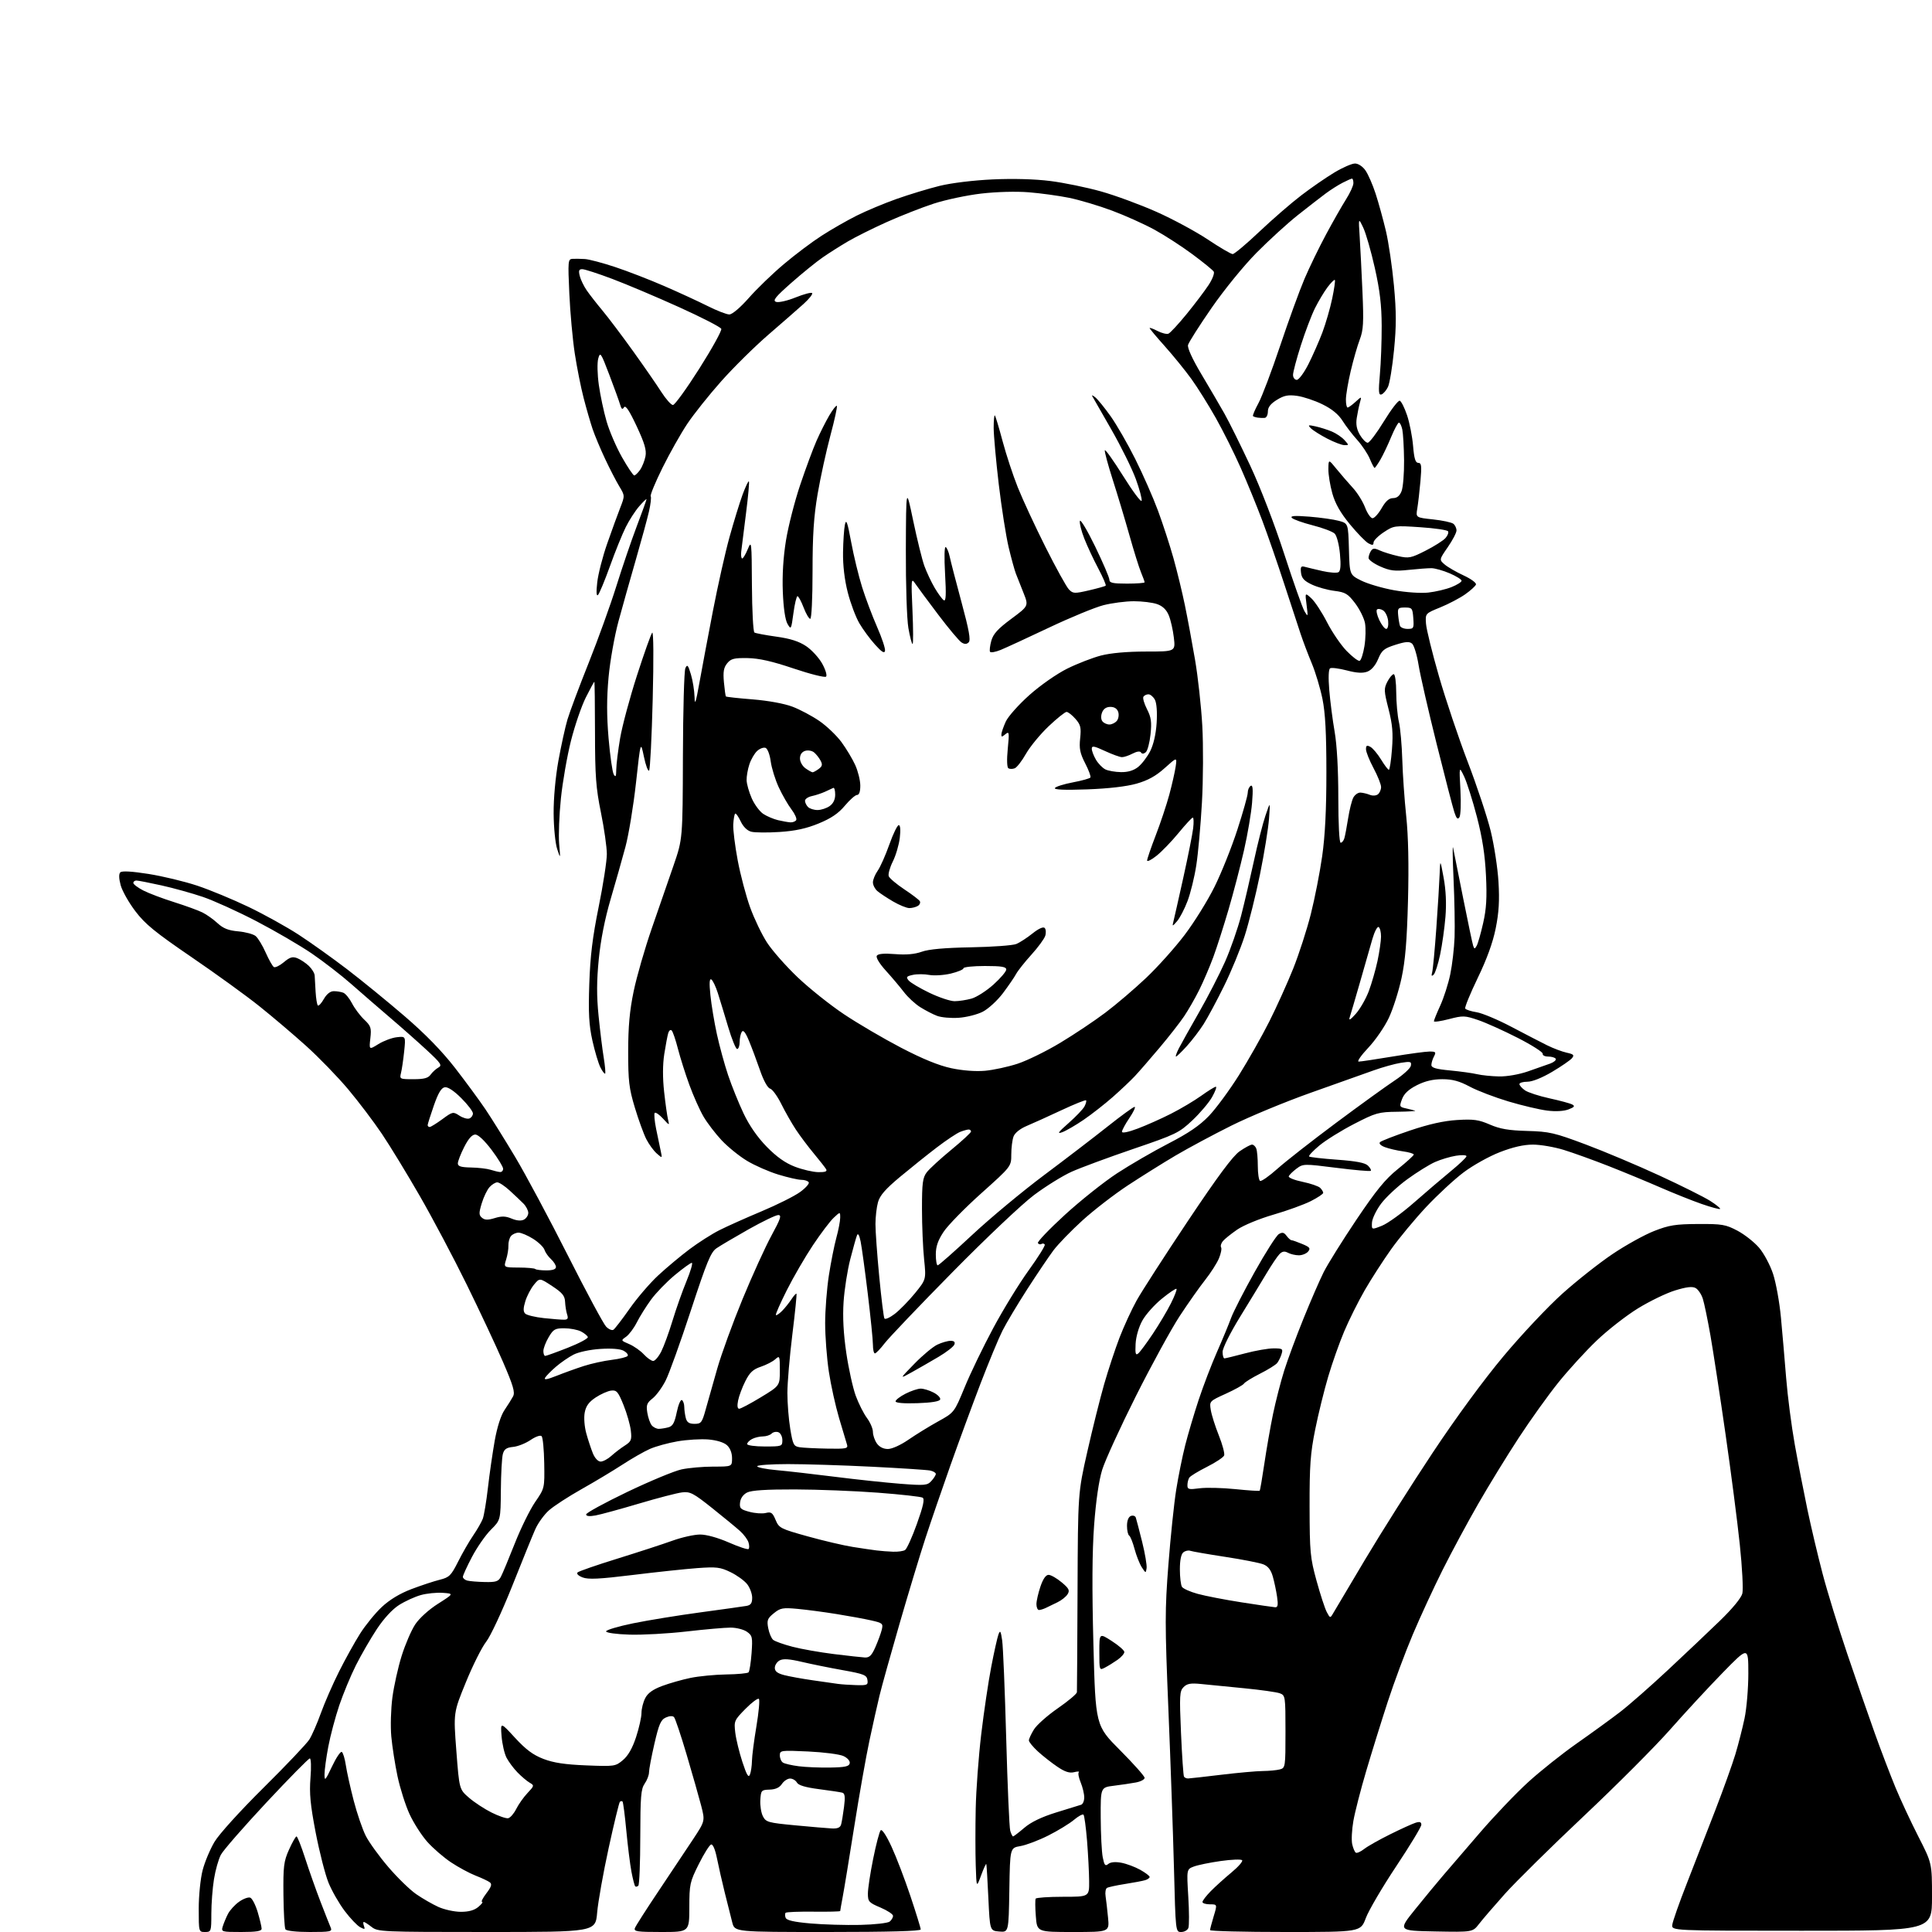 <?xml version="1.0" encoding="UTF-8" standalone="no"?>
<svg 
  version="1.1" 
  xmlns="http://www.w3.org/2000/svg" 
  xmlns:xlink="http://www.w3.org/1999/xlink" 
  xmlns:svg="http://www.w3.org/2000/svg"
  xmlns:rdf="http://www.w3.org/1999/02/22-rdf-syntax-ns#"
  xmlns:cc="http://creativecommons.org/ns#"
  xmlns:dc="http://purl.org/dc/elements/1.1/"
  viewBox="0 0 768 768"
  width="768"
  height="768"
>
<style>svg {background-color: white; }</style>"
<path stroke="none" fill="black" fill-rule="evenodd" d="M81.50,768.00C79.01,768.00 79.00,767.95 79.00,758.71C79.00,753.58 79.69,746.75 80.54,743.46C81.39,740.18 83.53,735.08 85.29,732.13C87.12,729.07 95.52,719.80 104.78,710.63C113.74,701.76 121.92,693.14 122.97,691.48C124.02,689.82 126.08,685.10 127.56,680.98C129.04,676.87 132.27,669.47 134.74,664.55C137.20,659.63 140.97,652.83 143.12,649.43C145.26,646.04 149.16,641.26 151.77,638.81C154.87,635.91 158.96,633.44 163.51,631.71C167.36,630.25 172.42,628.57 174.76,627.99C178.63,627.02 179.29,626.36 182.14,620.71C183.86,617.29 186.55,612.62 188.13,610.33C189.70,608.03 191.40,605.07 191.91,603.74C192.41,602.41 193.34,596.86 193.96,591.41C194.58,585.96 195.80,577.55 196.65,572.73C197.63,567.27 199.10,562.66 200.55,560.52C201.84,558.62 203.37,556.18 203.95,555.09C204.81,553.49 204.03,550.84 199.91,541.30C197.10,534.81 190.60,520.95 185.46,510.50C180.33,500.05 171.98,484.30 166.92,475.50C161.86,466.70 155.07,455.57 151.84,450.77C148.61,445.96 142.58,437.99 138.43,433.04C134.28,428.10 126.75,420.33 121.69,415.77C116.64,411.22 108.28,404.12 103.12,400.00C97.97,395.87 85.82,387.08 76.12,380.46C61.64,370.57 57.66,367.32 53.79,362.20C51.19,358.78 48.57,354.13 47.96,351.86C47.24,349.18 47.20,347.40 47.83,346.77C48.47,346.13 52.38,346.36 59.06,347.41C64.70,348.31 73.41,350.40 78.41,352.07C83.41,353.73 92.57,357.53 98.77,360.50C104.97,363.47 113.97,368.46 118.77,371.59C123.57,374.72 132.22,380.89 138.00,385.31C143.77,389.73 154.04,398.10 160.80,403.92C169.07,411.03 175.65,417.78 180.87,424.50C185.13,430.00 190.59,437.43 193.00,441.00C195.40,444.57 200.73,453.12 204.84,460.00C208.95,466.88 218.34,484.43 225.70,499.00C233.07,513.58 239.93,526.34 240.95,527.37C241.96,528.40 243.26,528.96 243.83,528.61C244.39,528.26 247.29,524.49 250.28,520.23C253.26,515.98 258.38,510.01 261.67,506.97C264.95,503.93 270.52,499.27 274.06,496.61C277.59,493.96 282.96,490.53 285.99,489.01C289.02,487.48 296.55,484.11 302.73,481.52C308.90,478.93 315.78,475.49 318.02,473.87C320.25,472.26 321.81,470.50 321.48,469.97C321.15,469.43 319.83,469.00 318.55,469.00C317.26,469.00 313.13,468.05 309.36,466.90C305.58,465.74 299.98,463.28 296.91,461.42C293.84,459.57 289.30,455.89 286.84,453.26C284.38,450.63 281.14,446.39 279.65,443.85C278.16,441.31 275.64,435.65 274.04,431.27C272.44,426.90 270.40,420.43 269.49,416.91C268.59,413.38 267.47,410.12 267.02,409.65C266.57,409.18 265.95,409.63 265.64,410.65C265.33,411.67 264.62,415.43 264.06,419.00C263.41,423.22 263.39,428.48 264.00,434.00C264.51,438.68 265.21,443.62 265.55,445.00C266.16,447.50 266.16,447.50 263.53,444.63C262.08,443.06 260.62,442.05 260.27,442.39C259.93,442.74 260.18,445.60 260.82,448.76C261.46,451.92 262.28,455.85 262.64,457.50C263.29,460.50 263.29,460.50 261.04,458.50C259.80,457.40 257.94,454.85 256.91,452.82C255.88,450.80 253.83,445.17 252.37,440.32C250.05,432.64 249.71,429.76 249.71,418.00C249.72,408.04 250.29,401.74 251.90,394.00C253.10,388.23 256.34,376.98 259.11,369.00C261.88,361.02 265.78,349.77 267.76,344.00C271.37,333.50 271.37,333.50 271.47,300.50C271.52,282.35 271.96,266.64 272.45,265.59C273.20,263.98 273.54,264.37 274.65,268.09C275.38,270.52 276.02,274.52 276.09,277.00C276.18,280.60 276.57,279.51 278.01,271.50C278.99,266.00 281.41,253.18 283.37,243.00C285.33,232.82 288.31,219.55 289.99,213.50C291.67,207.45 293.99,199.90 295.15,196.72C296.32,193.54 297.46,191.13 297.70,191.36C297.93,191.60 297.41,197.35 296.54,204.15C295.67,210.94 294.82,217.74 294.65,219.25C294.48,220.76 294.66,222.00 295.04,222.00C295.42,222.00 296.42,220.31 297.27,218.25C298.74,214.67 298.81,215.31 298.90,232.69C298.96,242.70 299.40,251.13 299.90,251.44C300.39,251.74 304.32,252.48 308.62,253.08C314.19,253.85 317.61,254.95 320.47,256.87C322.69,258.36 325.57,261.51 326.87,263.87C328.18,266.25 328.85,268.52 328.37,268.97C327.89,269.42 322.10,267.97 315.50,265.75C306.87,262.84 301.72,261.68 297.16,261.60C291.78,261.52 290.56,261.83 289.05,263.69C287.68,265.38 287.39,267.07 287.77,271.19C288.04,274.11 288.39,276.66 288.56,276.85C288.72,277.04 293.52,277.57 299.23,278.02C305.40,278.52 311.79,279.69 315.02,280.92C318.01,282.05 322.83,284.62 325.74,286.62C328.64,288.62 332.58,292.39 334.50,295.00C336.42,297.61 338.88,301.72 339.97,304.12C341.06,306.53 341.97,310.19 341.98,312.25C341.99,314.65 341.54,316.00 340.71,316.00C340.00,316.00 337.82,317.92 335.86,320.26C333.28,323.35 330.42,325.29 325.44,327.34C320.50,329.37 316.15,330.31 309.91,330.72C305.15,331.03 300.09,330.99 298.67,330.63C297.03,330.22 295.47,328.69 294.41,326.46C293.49,324.52 292.50,323.16 292.22,323.45C291.93,323.73 291.60,325.66 291.48,327.73C291.37,329.80 292.16,336.23 293.25,342.00C294.33,347.77 296.56,356.20 298.20,360.73C299.84,365.26 302.87,371.56 304.93,374.73C307.00,377.90 312.47,384.10 317.09,388.50C321.72,392.90 330.00,399.51 335.50,403.18C341.00,406.86 351.20,412.84 358.16,416.47C366.77,420.95 373.18,423.57 378.16,424.63C382.68,425.59 387.83,425.98 391.56,425.65C394.89,425.35 400.72,424.09 404.51,422.85C408.30,421.60 415.93,417.87 421.45,414.54C426.98,411.22 435.05,405.83 439.38,402.56C443.72,399.30 451.02,393.07 455.60,388.73C460.19,384.39 467.07,376.71 470.89,371.67C474.72,366.63 480.08,358.00 482.80,352.50C485.53,347.00 489.62,336.78 491.88,329.79C494.15,322.80 496.00,316.19 496.00,315.10C496.00,314.01 496.52,312.80 497.16,312.40C498.01,311.88 498.16,313.62 497.72,319.09C497.39,323.17 495.95,331.68 494.51,338.00C493.07,344.32 490.32,354.90 488.38,361.50C486.45,368.10 483.71,376.65 482.29,380.50C480.86,384.35 478.36,390.20 476.72,393.50C475.08,396.80 472.37,401.52 470.70,404.00C469.03,406.48 464.64,412.10 460.93,416.50C457.22,420.90 452.82,425.97 451.14,427.76C449.47,429.55 445.49,433.31 442.30,436.12C439.11,438.92 433.93,442.97 430.79,445.12C427.65,447.26 423.83,449.49 422.29,450.06C420.08,450.88 420.59,450.13 424.76,446.46C427.66,443.91 430.50,440.93 431.09,439.83C431.68,438.73 431.96,437.63 431.72,437.39C431.48,437.15 427.06,438.93 421.89,441.35C416.73,443.77 410.54,446.57 408.15,447.57C405.51,448.68 403.45,450.33 402.90,451.76C402.41,453.06 402.00,456.28 402.00,458.90C402.00,463.67 402.00,463.67 390.10,474.33C383.55,480.19 376.80,487.09 375.10,489.66C372.83,493.09 372.00,495.50 372.00,498.67C372.00,501.05 372.34,503.00 372.75,502.99C373.16,502.99 379.35,497.53 386.50,490.86C393.65,484.19 406.48,473.53 415.00,467.16C423.52,460.79 434.91,452.07 440.30,447.79C445.69,443.51 450.51,440.00 451.02,440.00C451.52,440.00 450.60,441.98 448.97,444.40C447.33,446.81 446.00,449.28 446.00,449.89C446.00,450.55 448.48,450.05 452.25,448.63C455.69,447.34 461.65,444.68 465.50,442.72C469.35,440.77 474.75,437.56 477.50,435.59C480.25,433.61 482.86,432.00 483.31,432.00C483.76,432.00 483.10,433.82 481.85,436.05C480.60,438.28 477.05,442.47 473.97,445.37C468.68,450.34 467.40,450.96 450.43,456.74C440.56,460.11 429.56,464.18 425.99,465.78C422.42,467.39 415.68,471.57 411.00,475.08C406.30,478.60 391.84,492.28 378.66,505.67C365.54,518.98 353.41,531.71 351.69,533.94C349.98,536.17 348.22,538.00 347.79,538.00C347.35,538.00 347.00,536.45 347.00,534.56C347.00,532.67 346.08,523.55 344.96,514.31C343.84,505.06 342.56,495.70 342.11,493.50C341.61,491.01 341.07,490.07 340.69,491.00C340.35,491.82 339.14,496.10 338.01,500.50C336.87,504.90 335.67,512.55 335.34,517.50C334.94,523.60 335.29,530.15 336.42,537.84C337.34,544.08 339.03,551.73 340.17,554.84C341.32,557.95 343.32,561.93 344.63,563.68C345.93,565.43 347.00,567.92 347.00,569.21C347.00,570.50 347.70,572.56 348.56,573.78C349.54,575.18 351.15,576.00 352.94,576.00C354.58,576.00 358.04,574.43 361.14,572.29C364.09,570.26 369.39,566.99 372.92,565.04C379.33,561.50 379.33,561.50 383.48,551.43C385.75,545.89 390.86,535.32 394.83,527.93C398.79,520.54 405.12,510.23 408.90,505.00C412.67,499.77 415.56,495.16 415.31,494.73C415.06,494.31 414.47,494.21 414.00,494.50C413.53,494.79 412.89,494.63 412.58,494.14C412.28,493.64 417.09,488.61 423.27,482.95C429.44,477.30 438.77,469.87 444.00,466.44C449.23,463.02 458.45,457.67 464.50,454.55C472.48,450.44 476.90,447.42 480.59,443.57C483.39,440.64 488.73,433.39 492.46,427.46C496.18,421.52 501.63,411.90 504.56,406.08C507.48,400.26 511.76,390.80 514.06,385.06C516.35,379.32 519.51,369.56 521.07,363.38C522.63,357.19 524.67,346.82 525.59,340.32C526.74,332.20 527.27,321.78 527.26,307.00C527.26,291.37 526.83,283.39 525.69,277.79C524.82,273.55 522.93,267.25 521.49,263.79C520.04,260.33 518.03,255.03 517.02,252.00C516.01,248.97 513.06,239.97 510.46,232.00C507.87,224.03 503.97,212.78 501.80,207.00C499.63,201.22 495.77,191.78 493.21,186.00C490.66,180.22 486.20,171.29 483.30,166.15C480.40,161.00 476.04,154.03 473.60,150.65C471.16,147.27 466.43,141.44 463.09,137.70C459.74,133.96 457.00,130.69 457.00,130.43C457.00,130.16 458.39,130.67 460.09,131.55C461.79,132.43 463.76,132.92 464.46,132.65C465.16,132.38 468.42,128.86 471.71,124.83C474.99,120.80 478.92,115.61 480.43,113.31C481.95,111.00 482.87,108.60 482.48,107.97C482.09,107.34 478.28,104.24 474.02,101.08C469.76,97.92 462.95,93.51 458.89,91.29C454.82,89.07 447.23,85.66 442.00,83.71C436.77,81.76 429.12,79.48 425.00,78.64C420.88,77.80 413.64,76.81 408.91,76.43C403.88,76.03 396.06,76.25 390.03,76.95C384.37,77.61 375.86,79.41 371.12,80.96C366.38,82.51 357.98,85.81 352.46,88.29C346.93,90.78 339.97,94.25 336.98,96.01C333.99,97.77 329.53,100.60 327.06,102.31C324.58,104.01 318.99,108.54 314.63,112.38C308.18,118.07 307.04,119.49 308.51,120.00C309.51,120.35 312.99,119.56 316.25,118.24C319.51,116.93 322.47,116.14 322.83,116.50C323.19,116.86 321.66,118.81 319.42,120.83C317.19,122.85 310.92,128.32 305.50,133.00C300.08,137.68 291.64,146.00 286.75,151.50C281.86,157.00 275.76,164.65 273.19,168.50C270.62,172.35 266.19,180.21 263.34,185.97C260.49,191.73 258.39,196.82 258.67,197.27C258.95,197.72 258.64,200.44 257.98,203.30C257.33,206.16 254.97,214.80 252.75,222.50C250.52,230.20 247.42,241.22 245.85,247.00C244.28,252.78 242.51,262.75 241.92,269.16C241.15,277.53 241.15,284.42 241.92,293.51C242.52,300.48 243.44,306.93 243.97,307.84C244.72,309.13 244.95,308.69 244.97,305.88C244.99,303.89 245.69,298.27 246.52,293.38C247.36,288.50 250.37,277.30 253.21,268.50C256.05,259.70 258.77,252.05 259.26,251.50C259.79,250.91 259.87,261.83 259.46,278.00C259.08,293.12 258.43,305.86 258.03,306.31C257.62,306.75 256.69,304.28 255.97,300.81C254.65,294.50 254.65,294.50 252.82,311.16C251.81,320.33 249.92,331.80 248.62,336.66C247.31,341.52 244.66,350.91 242.71,357.52C240.43,365.30 238.77,373.70 238.02,381.30C237.17,389.92 237.15,395.91 237.94,403.78C238.53,409.68 239.45,417.17 239.99,420.44C240.52,423.70 240.77,426.56 240.55,426.78C240.33,427.00 239.49,425.91 238.69,424.34C237.89,422.78 236.45,417.97 235.49,413.66C234.12,407.44 233.86,402.78 234.25,391.16C234.62,380.07 235.53,372.60 237.98,360.50C239.77,351.70 241.23,342.25 241.23,339.50C241.22,336.75 240.17,329.32 238.88,323.00C236.89,313.22 236.54,308.47 236.52,291.25C236.51,280.11 236.39,271.00 236.26,271.00C236.13,271.00 234.62,273.80 232.89,277.22C231.17,280.63 228.50,288.40 226.97,294.47C225.44,300.53 223.64,310.85 222.97,317.39C222.29,323.92 221.98,332.02 222.27,335.39C222.80,341.50 222.80,341.50 221.48,337.50C220.75,335.30 220.12,328.97 220.08,323.42C220.03,317.41 220.80,308.94 221.97,302.42C223.06,296.42 224.68,289.02 225.58,286.00C226.48,282.98 230.27,272.85 234.01,263.50C237.74,254.15 242.69,240.43 245.01,233.00C247.33,225.57 250.97,214.88 253.11,209.24C255.25,203.60 257.00,198.74 257.00,198.46C257.00,198.17 255.71,199.41 254.13,201.22C252.55,203.02 250.14,206.75 248.77,209.50C247.39,212.25 244.56,219.22 242.49,225.00C240.41,230.78 238.26,235.95 237.72,236.50C237.08,237.15 236.97,235.42 237.41,231.50C237.77,228.20 239.57,221.22 241.40,216.00C243.23,210.78 245.56,204.37 246.58,201.77C248.41,197.06 248.41,197.03 246.14,193.27C244.89,191.20 242.36,186.29 240.52,182.37C238.67,178.45 236.45,173.14 235.57,170.56C234.70,167.98 233.09,162.42 232.00,158.19C230.90,153.96 229.32,146.00 228.48,140.50C227.64,135.00 226.66,124.31 226.32,116.75C225.72,103.70 225.79,102.99 227.60,102.89C228.64,102.84 230.85,102.87 232.50,102.97C234.15,103.07 239.55,104.50 244.50,106.14C249.45,107.78 258.23,111.18 264.00,113.69C269.77,116.19 277.53,119.77 281.23,121.62C284.92,123.48 288.83,125.00 289.91,125.00C291.07,125.00 294.24,122.31 297.69,118.41C300.88,114.78 307.14,108.74 311.60,104.99C316.05,101.23 322.80,96.15 326.60,93.71C330.39,91.26 336.65,87.67 340.50,85.74C344.35,83.81 351.55,80.80 356.50,79.05C361.45,77.30 369.10,74.98 373.50,73.89C378.16,72.74 386.96,71.67 394.59,71.32C402.74,70.94 411.39,71.18 417.50,71.95C422.89,72.63 431.95,74.49 437.62,76.08C443.30,77.67 453.24,81.33 459.72,84.21C466.20,87.09 475.39,92.05 480.15,95.23C484.91,98.40 489.35,101.00 490.01,101.00C490.67,101.00 495.44,97.00 500.61,92.10C505.78,87.21 513.27,80.71 517.26,77.67C521.24,74.62 527.17,70.53 530.44,68.57C533.71,66.60 537.39,65.00 538.62,65.00C539.93,65.00 541.66,66.14 542.79,67.75C543.85,69.26 545.67,73.42 546.83,77.00C548.00,80.58 549.83,87.23 550.91,91.78C551.99,96.33 553.42,106.09 554.11,113.47C555.08,124.00 555.09,129.52 554.15,139.10C553.50,145.82 552.40,152.45 551.73,153.83C551.05,155.22 549.89,156.55 549.14,156.80C548.02,157.16 547.91,155.74 548.52,148.87C548.94,144.27 549.26,135.55 549.24,129.50C549.21,121.30 548.52,115.45 546.51,106.50C545.03,99.90 542.96,92.70 541.91,90.50C540.00,86.50 540.00,86.50 540.49,94.00C540.75,98.12 541.25,108.03 541.60,116.00C542.13,128.30 541.97,131.18 540.52,135.00C539.58,137.47 537.96,143.10 536.93,147.50C535.89,151.90 535.04,156.96 535.02,158.75C535.01,160.54 535.31,162.00 535.69,162.00C536.06,162.00 537.48,160.99 538.83,159.75C541.30,157.50 541.30,157.50 540.60,160.00C540.21,161.38 539.64,164.14 539.33,166.15C538.93,168.70 539.31,170.72 540.60,172.90C541.61,174.60 542.99,176.00 543.68,176.00C544.36,176.00 547.27,172.16 550.13,167.47C553.00,162.78 555.83,159.10 556.42,159.29C557.01,159.48 558.32,162.08 559.33,165.07C560.33,168.05 561.41,173.54 561.72,177.25C562.15,182.33 562.66,184.00 563.79,184.00C565.05,184.00 565.19,185.18 564.65,191.25C564.30,195.24 563.73,200.13 563.40,202.12C562.78,205.74 562.78,205.74 569.64,206.47C573.41,206.87 577.06,207.66 577.75,208.22C578.44,208.78 578.99,209.98 578.98,210.87C578.98,211.77 577.42,214.75 575.52,217.50C572.07,222.50 572.07,222.50 574.29,224.40C575.50,225.44 578.89,227.39 581.80,228.74C584.72,230.09 586.93,231.71 586.72,232.35C586.51,232.98 584.58,234.74 582.42,236.26C580.26,237.78 575.81,240.11 572.53,241.45C566.57,243.87 566.57,243.87 566.86,247.94C567.02,250.18 569.34,259.59 572.02,268.87C574.69,278.14 579.85,293.47 583.47,302.93C587.10,312.40 591.19,324.72 592.57,330.32C593.94,335.92 595.34,345.01 595.67,350.52C596.12,357.98 595.84,362.70 594.57,369.02C593.43,374.69 591.05,381.25 587.40,388.80C584.40,395.02 582.17,400.47 582.45,400.92C582.73,401.37 584.77,402.03 587.00,402.38C589.22,402.74 595.42,405.34 600.77,408.16C606.12,410.98 612.52,414.29 615.00,415.52C617.48,416.74 620.98,418.07 622.80,418.46C625.55,419.06 625.89,419.42 624.88,420.65C624.21,421.45 620.68,423.89 617.02,426.06C613.01,428.44 609.12,430.00 607.19,430.00C605.44,430.00 604.00,430.42 604.00,430.94C604.00,431.46 604.98,432.57 606.18,433.42C607.38,434.26 611.77,435.69 615.93,436.60C620.10,437.51 624.17,438.61 625.00,439.06C626.16,439.68 625.83,440.12 623.50,441.01C621.66,441.71 618.40,441.90 615.06,441.48C612.06,441.11 605.16,439.49 599.72,437.87C594.29,436.25 587.33,433.60 584.28,431.97C580.09,429.73 577.39,429.00 573.33,429.00C569.62,429.00 566.46,429.75 563.22,431.39C559.94,433.06 558.14,434.74 557.34,436.90C556.23,439.84 556.31,440.04 558.84,440.59C560.30,440.91 561.95,441.33 562.50,441.51C563.05,441.69 559.90,441.88 555.50,441.94C548.00,442.03 546.92,442.33 538.26,446.79C533.18,449.41 526.97,453.28 524.45,455.38C521.93,457.48 520.10,459.44 520.39,459.72C520.67,460.00 525.69,460.58 531.55,461.00C539.15,461.55 542.66,462.23 543.79,463.36C544.67,464.24 545.17,465.16 544.91,465.42C544.65,465.68 538.50,465.15 531.25,464.23C518.24,462.59 518.02,462.59 515.34,464.59C513.85,465.71 512.48,467.07 512.30,467.61C512.12,468.15 514.58,469.13 517.78,469.79C520.98,470.45 524.14,471.54 524.80,472.20C525.46,472.86 526.00,473.75 526.00,474.18C526.00,474.61 523.78,476.09 521.06,477.47C518.35,478.84 511.66,481.27 506.19,482.85C500.61,484.47 494.31,487.07 491.82,488.78C489.38,490.46 486.81,492.52 486.11,493.37C485.40,494.22 485.09,495.33 485.41,495.85C485.73,496.37 485.34,498.34 484.54,500.24C483.75,502.14 481.28,505.99 479.06,508.81C476.83,511.62 472.29,518.07 468.96,523.14C465.63,528.21 457.80,542.52 451.56,554.93C445.33,567.34 439.29,580.54 438.14,584.25C436.82,588.53 435.65,596.58 434.93,606.25C434.15,616.78 434.06,631.48 434.65,653.73C435.50,685.96 435.50,685.96 445.25,695.75C450.61,701.13 455.00,706.07 455.00,706.72C455.00,707.38 453.44,708.20 451.53,708.56C449.62,708.92 445.69,709.50 442.78,709.86C437.50,710.51 437.50,710.51 437.55,722.51C437.58,729.10 437.94,736.22 438.36,738.32C438.99,741.49 439.36,741.94 440.55,740.96C441.46,740.20 443.33,740.02 445.74,740.47C447.81,740.86 451.19,742.12 453.25,743.27C455.31,744.42 457.00,745.71 457.00,746.12C457.00,746.53 456.21,747.10 455.25,747.39C454.29,747.69 450.68,748.37 447.24,748.91C443.80,749.45 440.55,750.16 440.03,750.48C439.50,750.81 439.25,752.30 439.49,753.79C439.72,755.28 440.16,759.09 440.46,762.25C441.02,768.00 441.02,768.00 426.63,768.00C412.24,768.00 412.24,768.00 411.76,761.75C411.49,758.31 411.46,755.16 411.70,754.75C411.93,754.34 416.82,754.00 422.56,754.00C433.00,754.00 433.00,754.00 432.95,747.75C432.92,744.31 432.55,737.11 432.12,731.75C431.68,726.39 431.05,721.72 430.71,721.37C430.36,721.03 428.65,721.96 426.89,723.44C425.13,724.92 420.56,727.71 416.73,729.64C412.90,731.57 407.90,733.46 405.63,733.85C401.50,734.55 401.50,734.55 401.23,751.34C400.95,768.12 400.95,768.12 397.23,767.81C393.50,767.50 393.50,767.50 392.89,754.50C392.56,747.35 392.19,741.27 392.07,741.00C391.94,740.73 391.01,742.75 390.00,745.50C388.16,750.50 388.16,750.50 387.87,741.50C387.71,736.55 387.70,726.42 387.86,719.00C388.01,711.58 389.00,698.22 390.06,689.32C391.12,680.43 392.91,668.38 394.04,662.55C395.16,656.72 396.45,650.97 396.89,649.76C397.58,647.91 397.81,648.26 398.37,652.03C398.74,654.49 399.46,672.02 399.98,691.00C400.50,709.98 401.22,726.51 401.58,727.75C401.94,728.99 402.45,730.00 402.71,730.00C402.97,730.00 404.97,728.47 407.16,726.60C409.81,724.32 414.02,722.29 419.82,720.49C424.59,719.00 429.06,717.62 429.75,717.42C430.44,717.22 431.00,715.91 431.00,714.50C431.00,713.09 430.36,710.41 429.59,708.55C428.81,706.69 428.47,704.86 428.83,704.50C429.20,704.14 428.36,704.12 426.97,704.47C425.15,704.93 423.31,704.33 420.31,702.30C418.03,700.76 414.55,698.03 412.58,696.23C410.61,694.42 409.00,692.45 409.00,691.84C409.00,691.23 409.90,689.27 411.01,687.49C412.11,685.70 416.39,681.91 420.51,679.06C424.63,676.21 428.04,673.34 428.09,672.69C428.14,672.04 428.25,653.95 428.34,632.50C428.50,593.50 428.50,593.50 432.24,577.00C434.29,567.92 437.30,555.88 438.92,550.23C440.54,544.58 443.29,536.26 445.03,531.73C446.78,527.20 449.82,520.58 451.81,517.00C453.79,513.42 462.96,499.21 472.18,485.40C484.07,467.61 490.06,459.54 492.78,457.65C494.88,456.19 497.10,455.00 497.70,455.00C498.30,455.00 499.06,455.71 499.39,456.58C499.73,457.45 500.00,460.58 500.00,463.52C500.00,466.47 500.40,469.13 500.89,469.43C501.37,469.73 504.49,467.55 507.81,464.59C511.13,461.62 521.62,453.42 531.11,446.35C540.60,439.28 551.10,431.70 554.43,429.50C557.77,427.30 560.65,424.67 560.84,423.65C561.15,421.99 560.72,421.87 556.84,422.49C554.45,422.87 549.58,424.23 546.00,425.51C542.42,426.79 531.17,430.79 521.00,434.40C510.82,438.01 496.65,443.89 489.50,447.45C482.35,451.01 472.38,456.36 467.35,459.32C462.32,462.29 453.77,467.64 448.35,471.20C442.93,474.77 434.81,481.04 430.30,485.13C425.79,489.23 420.60,494.59 418.76,497.04C416.93,499.49 412.23,506.45 408.33,512.50C404.44,518.55 400.00,525.98 398.48,529.00C396.96,532.02 393.04,541.48 389.77,550.00C386.51,558.52 381.12,573.15 377.81,582.50C374.50,591.85 370.02,604.90 367.86,611.50C365.70,618.10 361.07,633.40 357.57,645.50C354.07,657.60 350.49,670.42 349.63,674.00C348.76,677.58 346.95,685.67 345.60,692.00C344.25,698.33 341.53,713.71 339.56,726.20C337.58,738.68 335.53,751.23 334.98,754.08C334.44,756.94 334.00,759.45 334.00,759.66C334.00,759.87 329.25,759.99 323.43,759.92C317.62,759.85 312.62,760.05 312.31,760.36C312.00,760.66 312.00,761.56 312.30,762.34C312.69,763.36 315.59,764.02 322.18,764.60C327.30,765.05 336.19,765.31 341.93,765.18C347.67,765.05 352.95,764.45 353.68,763.85C354.41,763.25 355.00,762.22 355.00,761.58C355.00,760.93 352.75,759.45 350.00,758.28C345.38,756.33 345.00,755.91 345.00,752.73C345.00,750.83 345.94,744.60 347.10,738.89C348.25,733.18 349.59,728.08 350.08,727.57C350.60,727.01 352.35,729.64 354.39,734.07C356.28,738.16 359.66,747.00 361.91,753.73C364.16,760.46 366.00,766.42 366.00,766.98C366.00,767.65 353.43,768.00 329.04,768.00C292.08,768.00 292.08,768.00 291.10,764.25C290.56,762.19 289.23,756.90 288.14,752.50C287.05,748.10 285.64,741.89 285.00,738.69C284.29,735.17 283.38,733.02 282.67,733.22C282.03,733.41 279.82,736.92 277.77,741.03C274.23,748.11 274.03,749.01 274.02,758.25C274.00,768.00 274.00,768.00 262.89,768.00C253.16,768.00 251.86,767.80 252.40,766.41C252.73,765.54 256.97,758.90 261.83,751.66C266.68,744.42 272.82,735.21 275.48,731.18C280.30,723.87 280.30,723.87 278.70,717.68C277.81,714.28 275.23,705.20 272.95,697.50C270.67,689.80 268.42,683.08 267.93,682.58C267.40,682.01 266.12,682.08 264.67,682.74C262.69,683.64 261.93,685.39 260.14,693.16C258.95,698.30 257.99,703.41 257.99,704.53C258.00,705.64 257.22,707.66 256.27,709.02C254.79,711.14 254.55,714.12 254.52,730.15C254.51,740.42 254.16,749.16 253.75,749.58C253.34,749.99 252.78,750.11 252.51,749.84C252.24,749.57 251.57,746.99 251.02,744.10C250.47,741.21 249.55,733.84 248.97,727.72C248.40,721.60 247.72,716.38 247.46,716.13C247.21,715.87 246.74,715.93 246.41,716.25C246.09,716.58 244.08,724.86 241.94,734.67C239.80,744.48 237.75,755.99 237.38,760.25C236.71,768.00 236.71,768.00 193.49,768.00C151.78,768.00 150.18,767.93 147.73,766.00C146.33,764.90 144.93,764.00 144.62,764.00C144.32,764.00 144.34,764.73 144.68,765.62C145.21,766.99 144.98,767.06 143.16,766.09C141.98,765.46 139.21,762.54 137.00,759.61C134.79,756.68 131.90,751.64 130.58,748.39C129.27,745.15 126.98,736.20 125.49,728.50C123.35,717.34 122.93,712.93 123.42,706.75C123.77,702.43 123.65,699.00 123.16,699.00C122.67,699.00 114.90,706.90 105.88,716.55C96.87,726.20 88.73,735.53 87.80,737.30C86.86,739.06 85.63,743.42 85.06,747.00C84.48,750.58 84.01,756.76 84.01,760.75C84.00,767.81 83.94,768.00 81.50,768.00zM95.93,768.00C88.03,768.00 87.88,767.95 88.56,765.75C88.94,764.51 89.86,762.30 90.61,760.83C91.36,759.36 93.34,757.18 95.02,755.99C96.70,754.79 98.71,754.06 99.48,754.35C100.26,754.65 101.59,757.25 102.45,760.13C103.30,763.01 104.00,765.96 104.00,766.68C104.00,767.66 101.94,768.00 95.93,768.00zM123.17,768.00C117.84,768.00 113.85,767.56 113.46,766.93C113.10,766.35 112.74,760.16 112.67,753.18C112.56,741.86 112.79,739.94 114.89,735.25C116.19,732.36 117.53,730.00 117.87,730.00C118.22,730.00 119.77,733.94 121.32,738.75C122.87,743.56 125.62,751.33 127.42,756.00C129.23,760.67 131.04,765.29 131.46,766.25C132.15,767.84 131.40,768.00 123.17,768.00zM469.55,768.00C467.32,768.00 467.32,768.00 466.67,742.68C466.31,728.75 465.32,700.38 464.46,679.64C463.05,645.52 463.05,640.03 464.46,621.92C465.31,610.91 466.71,597.53 467.56,592.20C468.41,586.86 470.02,578.90 471.14,574.50C472.26,570.10 474.66,561.98 476.49,556.45C478.32,550.92 481.59,542.37 483.76,537.45C485.93,532.53 488.44,526.48 489.34,524.00C490.24,521.52 494.48,513.24 498.77,505.59C503.05,497.94 507.35,491.19 508.33,490.59C509.73,489.74 510.40,489.88 511.42,491.25C512.13,492.21 513.02,493.00 513.39,493.00C513.76,493.00 515.68,493.68 517.65,494.50C520.68,495.76 521.05,496.24 520.00,497.50C519.32,498.33 517.66,499.00 516.31,499.00C514.97,499.00 513.03,498.55 512.00,498.00C510.64,497.27 509.74,497.40 508.64,498.50C507.82,499.32 505.47,502.81 503.42,506.25C501.37,509.69 496.61,517.51 492.84,523.64C488.98,529.93 486.00,535.92 486.00,537.39C486.00,538.83 486.34,539.99 486.75,539.98C487.16,539.96 490.84,539.06 494.93,537.98C499.02,536.89 504.11,536.00 506.25,536.00C509.82,536.00 510.08,536.18 509.44,538.25C509.07,539.49 508.27,541.10 507.69,541.83C507.10,542.56 504.04,544.47 500.88,546.06C497.73,547.65 494.85,549.43 494.50,550.00C494.14,550.58 490.90,552.38 487.30,554.02C480.75,556.99 480.74,557.00 481.31,560.52C481.62,562.46 483.07,567.01 484.51,570.62C485.96,574.23 486.90,577.81 486.62,578.56C486.33,579.31 483.26,581.35 479.80,583.09C476.33,584.83 473.17,586.76 472.77,587.38C472.36,588.00 472.02,589.35 472.02,590.38C472.00,592.05 472.54,592.19 476.82,591.62C479.47,591.27 485.86,591.42 491.03,591.95C496.19,592.48 500.56,592.77 500.74,592.59C500.92,592.41 501.75,587.59 502.59,581.88C503.43,576.17 504.98,567.29 506.04,562.15C507.11,557.01 509.11,549.22 510.49,544.83C511.88,540.44 515.32,531.15 518.15,524.18C520.97,517.20 524.58,508.90 526.17,505.72C527.76,502.54 533.62,493.16 539.18,484.87C547.08,473.13 550.70,468.70 555.65,464.73C559.14,461.93 562.00,459.33 562.00,458.96C562.00,458.58 560.06,458.01 557.68,457.68C555.30,457.35 552.08,456.60 550.52,456.01C548.81,455.36 548.04,454.56 548.59,454.02C549.09,453.52 554.45,451.44 560.50,449.40C568.01,446.87 573.96,445.54 579.24,445.22C585.77,444.82 587.80,445.10 592.24,447.03C596.28,448.78 599.73,449.37 607.11,449.57C615.89,449.81 617.89,450.28 630.31,454.93C637.78,457.73 651.01,463.30 659.70,467.32C668.39,471.33 677.46,475.86 679.84,477.38C682.23,478.90 684.00,480.34 683.76,480.57C683.53,480.80 680.22,479.91 676.42,478.59C672.61,477.26 665.23,474.31 660.00,472.03C654.77,469.75 645.55,465.93 639.50,463.55C633.45,461.17 625.42,458.28 621.64,457.11C617.87,455.95 612.35,455.00 609.36,455.00C605.72,455.00 601.40,455.98 596.22,458.00C591.97,459.64 585.49,463.26 581.80,466.04C578.12,468.81 571.43,475.00 566.94,479.79C562.45,484.58 556.17,492.15 552.99,496.61C549.82,501.07 545.09,508.40 542.50,512.89C539.91,517.39 536.24,524.74 534.35,529.23C532.45,533.71 529.59,541.80 527.99,547.20C526.39,552.60 524.05,562.07 522.81,568.26C520.90,577.72 520.55,582.58 520.58,599.00C520.62,617.04 520.83,619.24 523.34,628.36C524.83,633.78 526.66,639.38 527.40,640.79C528.69,643.26 528.80,643.29 529.87,641.44C530.49,640.37 536.22,630.73 542.61,620.00C549.00,609.27 561.10,590.15 569.50,577.50C578.85,563.42 589.81,548.49 597.76,539.00C604.89,530.48 615.41,519.31 621.12,514.20C626.83,509.08 635.79,502.01 641.03,498.49C646.27,494.96 653.69,490.85 657.53,489.35C663.49,487.01 666.02,486.61 675.00,486.56C684.55,486.51 685.97,486.75 690.64,489.21C693.46,490.70 697.34,493.75 699.26,495.99C701.18,498.23 703.67,502.90 704.83,506.42C705.98,509.92 707.38,517.67 707.94,523.64C708.50,529.62 709.44,540.45 710.02,547.72C710.60,554.99 712.14,566.92 713.45,574.22C714.76,581.52 717.02,593.12 718.46,600.00C719.90,606.88 722.61,618.35 724.49,625.50C726.36,632.65 730.80,647.05 734.34,657.50C737.88,667.95 742.79,682.12 745.26,689.00C747.72,695.88 751.42,705.55 753.46,710.50C755.51,715.45 759.62,724.26 762.59,730.08C768.00,740.67 768.00,740.67 768.00,754.08C767.99,767.50 767.99,767.50 716.25,767.50C664.50,767.50 664.50,767.50 664.76,765.14C664.90,763.84 667.51,756.41 670.56,748.64C673.61,740.86 678.71,727.75 681.89,719.50C685.08,711.25 688.64,701.31 689.82,697.41C691.00,693.51 692.64,687.07 693.48,683.10C694.32,679.12 694.99,671.06 694.99,665.18C694.98,654.50 694.98,654.50 684.74,665.00C679.10,670.77 669.72,680.93 663.87,687.56C658.03,694.19 642.61,709.64 629.61,721.89C616.61,734.14 602.49,748.07 598.23,752.83C593.97,757.60 589.34,762.98 587.95,764.78C585.41,768.06 585.41,768.06 570.54,767.78C555.68,767.50 555.68,767.50 562.59,758.94C566.39,754.23 571.41,748.15 573.74,745.44C576.07,742.72 582.65,735.07 588.36,728.44C594.07,721.81 602.66,712.81 607.46,708.44C612.25,704.07 620.98,697.12 626.86,693.00C632.74,688.88 640.47,683.26 644.03,680.53C647.59,677.79 656.12,670.30 663.00,663.88C669.88,657.46 679.18,648.65 683.68,644.29C688.66,639.47 692.16,635.22 692.61,633.44C693.01,631.82 692.56,623.08 691.60,614.00C690.65,604.92 688.09,585.12 685.91,570.00C683.74,554.88 681.05,537.33 679.95,531.00C678.84,524.67 677.47,518.03 676.89,516.24C676.31,514.45 675.01,512.54 674.00,512.00C672.69,511.30 670.35,511.58 665.83,512.98C662.35,514.05 655.71,517.27 651.07,520.13C646.43,522.99 639.07,528.73 634.72,532.89C630.36,537.05 623.50,544.56 619.47,549.57C615.44,554.58 608.34,564.49 603.70,571.59C599.05,578.69 591.80,590.51 587.58,597.86C583.36,605.20 577.01,616.99 573.47,624.06C569.93,631.12 564.60,642.66 561.62,649.70C558.64,656.74 554.15,668.80 551.64,676.50C549.13,684.20 545.28,696.58 543.09,704.00C540.89,711.42 538.60,720.35 537.99,723.84C537.38,727.32 537.17,731.48 537.52,733.08C537.87,734.67 538.52,736.20 538.96,736.47C539.40,736.75 540.88,736.09 542.25,735.02C543.61,733.94 548.28,731.31 552.62,729.16C556.95,727.01 561.51,724.94 562.75,724.56C564.39,724.05 565.00,724.27 565.00,725.37C565.00,726.20 560.50,733.64 555.00,741.90C549.50,750.17 544.07,759.42 542.93,762.47C540.86,768.00 540.86,768.00 510.93,768.00C494.47,768.00 481.00,767.66 481.01,767.25C481.02,766.84 481.67,764.36 482.46,761.75C483.90,757.00 483.90,757.00 480.95,757.00C479.33,757.00 478.00,756.58 478.00,756.07C478.00,755.56 479.46,753.65 481.25,751.82C483.04,749.99 486.75,746.64 489.50,744.36C492.25,742.09 494.17,739.88 493.76,739.46C493.35,739.03 489.51,739.18 485.22,739.79C480.92,740.40 476.13,741.38 474.56,741.98C471.70,743.06 471.70,743.06 472.36,753.92C472.73,759.89 472.74,765.50 472.40,766.39C472.06,767.28 470.78,768.00 469.55,768.00zM183.14,759.98C186.31,759.99 188.53,759.38 190.14,758.03C191.44,756.95 192.11,756.05 191.63,756.03C191.15,756.01 191.93,754.47 193.36,752.60C195.32,750.03 195.65,748.97 194.72,748.26C194.05,747.74 191.51,746.54 189.08,745.60C186.65,744.65 182.26,742.29 179.33,740.34C176.40,738.40 172.13,734.71 169.85,732.15C167.58,729.59 164.39,724.62 162.78,721.10C161.17,717.59 159.03,710.84 158.02,706.10C157.02,701.37 155.91,694.26 155.55,690.30C155.18,686.35 155.38,679.37 155.98,674.80C156.58,670.24 158.24,662.78 159.66,658.24C161.08,653.69 163.51,648.07 165.05,645.73C166.70,643.25 170.47,639.83 174.15,637.50C180.44,633.50 180.44,633.50 176.00,633.18C173.56,633.01 169.63,633.40 167.26,634.07C164.90,634.73 161.02,636.50 158.64,638.01C155.96,639.71 152.59,643.37 149.77,647.63C147.28,651.41 143.54,657.88 141.47,662.00C139.40,666.12 136.43,673.29 134.86,677.92C133.30,682.55 131.34,689.91 130.51,694.28C129.68,698.65 129.00,703.63 129.00,705.36C129.00,708.17 129.31,707.84 131.99,702.18C133.63,698.71 135.38,696.12 135.87,696.42C136.37,696.73 137.09,699.12 137.48,701.74C137.87,704.36 139.28,710.69 140.61,715.81C141.94,720.92 144.10,727.22 145.41,729.81C146.73,732.39 150.76,737.96 154.37,742.18C157.99,746.41 162.98,751.27 165.48,752.98C167.97,754.70 171.92,756.97 174.25,758.03C176.59,759.09 180.59,759.97 183.14,759.98zM330.68,726.84C332.95,726.95 334.01,726.49 334.36,725.25C334.63,724.29 335.15,721.14 335.52,718.25C336.03,714.28 335.86,712.92 334.84,712.62C334.10,712.41 329.94,711.78 325.59,711.22C320.19,710.52 317.40,709.69 316.79,708.60C316.30,707.72 315.08,707.00 314.07,707.00C313.07,707.00 311.60,707.97 310.82,709.15C309.85,710.61 308.29,711.33 305.94,711.40C302.66,711.50 302.49,711.68 302.24,715.50C302.10,717.70 302.56,720.62 303.27,722.00C304.47,724.33 305.31,724.57 316.03,725.59C322.34,726.19 328.93,726.75 330.68,726.84zM202.00,722.77C202.82,722.62 204.26,720.97 205.19,719.12C206.12,717.26 208.14,714.40 209.69,712.76C212.41,709.87 212.44,709.74 210.53,708.64C209.45,708.01 207.28,706.18 205.72,704.57C204.15,702.97 202.19,700.32 201.35,698.71C200.51,697.09 199.63,693.23 199.38,690.13C198.94,684.50 198.94,684.50 204.72,690.79C209.04,695.48 211.89,697.61 216.00,699.19C220.04,700.74 224.56,701.43 233.04,701.77C244.29,702.22 244.65,702.17 247.63,699.66C249.70,697.92 251.39,694.95 252.85,690.52C254.03,686.91 255.00,682.60 255.00,680.93C255.00,679.26 255.67,676.61 256.49,675.03C257.53,673.01 259.55,671.57 263.24,670.19C266.13,669.11 271.20,667.67 274.50,666.99C277.80,666.31 284.18,665.69 288.67,665.62C293.16,665.56 297.15,665.18 297.55,664.79C297.94,664.39 298.48,660.97 298.76,657.18C299.21,650.80 299.07,650.16 296.90,648.64C295.61,647.74 292.69,647.00 290.42,647.00C288.14,647.00 280.25,647.69 272.89,648.54C265.53,649.39 255.34,649.95 250.24,649.79C244.99,649.63 240.96,649.07 240.93,648.50C240.90,647.95 245.74,646.51 251.69,645.29C257.63,644.08 269.70,642.11 278.50,640.93C287.30,639.74 295.51,638.59 296.75,638.37C298.46,638.06 299.00,637.28 299.00,635.12C299.00,633.55 298.10,631.12 297.00,629.72C295.89,628.32 292.92,626.17 290.39,624.95C286.31,622.97 284.82,622.79 277.15,623.35C272.39,623.70 260.85,624.93 251.50,626.08C238.25,627.71 233.86,627.92 231.59,627.05C229.89,626.39 229.06,625.57 229.59,625.07C230.09,624.59 237.25,622.11 245.50,619.56C253.75,617.00 263.56,613.80 267.31,612.45C271.05,611.10 276.00,610.00 278.31,610.00C280.84,610.00 285.37,611.26 289.74,613.17C293.72,614.92 297.25,616.08 297.58,615.75C297.91,615.42 297.89,614.23 297.53,613.11C297.18,611.98 295.67,609.96 294.19,608.62C292.71,607.28 287.72,603.18 283.11,599.50C275.60,593.52 274.34,592.86 271.11,593.25C269.12,593.49 261.43,595.49 254.00,597.70C246.57,599.91 238.81,602.03 236.75,602.41C234.29,602.86 233.00,602.72 233.00,602.00C233.00,601.40 240.37,597.38 249.37,593.06C258.37,588.75 268.07,584.72 270.92,584.11C273.77,583.50 279.45,583.00 283.55,583.00C291.00,583.00 291.00,583.00 291.00,579.65C291.00,577.57 290.24,575.62 288.98,574.49C287.75,573.37 284.87,572.49 281.57,572.21C278.60,571.97 273.09,572.30 269.33,572.95C265.57,573.60 260.63,574.96 258.35,575.97C256.07,576.97 251.12,579.80 247.35,582.26C243.58,584.71 236.29,589.09 231.14,591.98C226.00,594.88 220.20,598.64 218.27,600.34C216.33,602.04 213.85,605.47 212.75,607.97C211.65,610.46 207.51,620.64 203.56,630.59C199.57,640.59 194.98,650.42 193.28,652.59C191.58,654.74 187.95,661.97 185.22,668.66C180.24,680.82 180.24,680.82 181.41,696.06C182.58,711.29 182.58,711.29 186.44,714.63C188.56,716.47 192.59,719.11 195.40,720.51C198.20,721.91 201.17,722.93 202.00,722.77zM298.12,705.39C298.53,704.35 298.88,701.92 298.91,700.00C298.94,698.08 299.73,691.90 300.68,686.28C301.62,680.66 302.07,675.74 301.67,675.34C301.27,674.94 298.87,676.72 296.33,679.30C291.87,683.83 291.74,684.13 292.28,688.74C292.59,691.36 293.87,696.60 295.11,700.39C296.84,705.67 297.55,706.84 298.12,705.39zM472.31,706.97C472.96,706.95 478.90,706.29 485.50,705.49C492.10,704.69 499.52,704.03 502.00,704.01C504.48,703.99 507.51,703.70 508.75,703.37C510.95,702.78 511.00,702.46 511.00,688.36C511.00,674.33 510.94,673.93 508.75,673.11C507.51,672.65 501.10,671.74 494.50,671.10C487.90,670.46 480.19,669.70 477.38,669.41C473.34,669.00 471.88,669.26 470.50,670.64C468.91,672.23 468.82,673.92 469.47,688.95C469.87,698.05 470.40,705.84 470.66,706.25C470.91,706.66 471.65,706.99 472.31,706.97zM329.99,702.63C335.94,702.53 337.54,702.18 337.78,700.93C337.95,700.01 336.92,698.82 335.29,698.06C333.76,697.34 327.44,696.53 321.25,696.24C310.36,695.74 310.00,695.79 310.00,697.80C310.00,698.95 310.56,700.24 311.25,700.67C311.94,701.11 314.75,701.76 317.50,702.11C320.25,702.47 325.87,702.70 329.99,702.63zM340.32,669.86C344.75,669.99 345.11,669.82 344.82,667.80C344.54,665.87 343.39,665.41 335.00,663.91C329.77,662.98 322.43,661.49 318.69,660.61C313.76,659.45 311.33,659.29 309.94,660.03C308.87,660.60 308.00,661.94 308.00,663.00C308.00,664.38 309.05,665.19 311.75,665.89C313.81,666.42 318.88,667.34 323.00,667.93C327.12,668.51 331.62,669.16 333.00,669.36C334.38,669.56 337.67,669.79 340.32,669.86zM439.25,662.89C437.01,664.06 437.00,664.03 437.00,656.61C437.00,649.15 437.00,649.15 441.94,652.33C444.66,654.07 446.91,656.03 446.94,656.68C446.97,657.33 445.76,658.73 444.25,659.79C442.74,660.85 440.49,662.25 439.25,662.89zM343.81,658.88C345.61,658.97 346.52,658.07 347.98,654.75C349.01,652.41 350.15,649.32 350.51,647.87C351.12,645.39 350.87,645.17 346.33,644.14C343.67,643.53 337.45,642.39 332.50,641.60C327.55,640.80 320.57,639.88 317.00,639.55C311.17,639.01 310.20,639.19 307.61,641.29C305.06,643.36 304.79,644.08 305.38,647.22C305.75,649.19 306.64,651.28 307.35,651.87C308.06,652.47 311.54,653.70 315.07,654.62C318.61,655.54 326.00,656.84 331.50,657.52C337.00,658.20 342.54,658.81 343.81,658.88zM413.01,640.00C412.46,640.00 412.00,638.96 412.00,637.68C412.00,636.40 412.72,633.25 413.59,630.68C414.64,627.60 415.76,626.01 416.84,626.03C417.75,626.04 420.07,627.37 422.00,628.98C424.92,631.41 425.32,632.20 424.40,633.70C423.80,634.69 422.00,636.14 420.40,636.91C418.81,637.69 416.72,638.70 415.76,639.16C414.81,639.62 413.57,640.00 413.01,640.00zM506.89,638.91C507.95,638.98 508.13,638.02 507.66,634.75C507.32,632.41 506.56,628.79 505.96,626.70C505.21,624.05 504.07,622.59 502.19,621.85C500.71,621.26 493.88,619.92 487.00,618.87C480.12,617.82 473.88,616.73 473.12,616.46C472.37,616.19 471.13,616.48 470.37,617.11C469.50,617.83 469.01,620.30 469.02,623.87C469.02,626.97 469.40,630.08 469.85,630.80C470.31,631.51 473.11,632.77 476.09,633.58C479.06,634.40 486.90,635.92 493.50,636.95C500.10,637.98 506.12,638.86 506.89,638.91zM192.71,628.88C197.11,628.98 198.11,628.66 199.09,626.83C199.73,625.64 202.21,619.69 204.61,613.61C207.00,607.54 210.66,600.10 212.73,597.08C216.50,591.59 216.50,591.59 216.34,581.69C216.25,576.24 215.79,571.39 215.30,570.90C214.80,570.40 212.91,571.06 210.88,572.44C208.93,573.76 205.81,575.00 203.95,575.17C201.34,575.43 200.42,576.06 199.89,578.00C199.51,579.38 199.15,585.84 199.10,592.37C199.00,604.24 199.00,604.24 195.13,608.10C193.00,610.23 189.63,615.08 187.63,618.88C185.63,622.68 184.00,626.26 184.00,626.82C184.00,627.39 184.79,628.06 185.75,628.31C186.71,628.56 189.85,628.82 192.71,628.88zM455.79,623.37C455.49,625.43 455.43,625.42 453.87,623.00C452.99,621.62 451.70,618.35 451.00,615.72C450.30,613.10 449.34,610.71 448.86,610.42C448.39,610.12 448.00,608.38 448.00,606.55C448.00,604.47 448.58,602.99 449.54,602.62C450.38,602.30 451.27,602.59 451.50,603.27C451.73,603.95 452.86,608.27 454.01,612.87C455.16,617.48 455.96,622.21 455.79,623.37zM355.00,616.83C356.93,616.91 359.08,616.60 359.78,616.16C360.48,615.71 362.61,611.01 364.50,605.71C367.01,598.70 367.62,595.88 366.76,595.35C366.11,594.95 358.13,594.06 349.04,593.37C339.94,592.68 325.07,592.09 316.00,592.07C304.66,592.04 298.72,592.42 297.00,593.29C295.45,594.07 294.38,595.57 294.19,597.22C293.91,599.58 294.34,600.02 297.90,600.97C300.11,601.57 303.04,601.78 304.41,601.43C306.53,600.90 307.10,601.30 308.31,604.19C309.66,607.42 310.24,607.72 321.11,610.74C327.37,612.48 335.43,614.37 339.00,614.93C342.57,615.50 346.85,616.13 348.50,616.33C350.15,616.54 353.07,616.76 355.00,616.83zM370.25,588.70C371.21,587.64 372.00,586.39 372.00,585.91C372.00,585.43 370.99,584.82 369.75,584.56C368.51,584.30 358.05,583.62 346.50,583.04C334.95,582.46 319.99,582.00 313.25,582.00C306.51,582.00 301.00,582.39 301.00,582.86C301.00,583.34 304.49,584.03 308.75,584.41C313.01,584.79 323.48,585.99 332.00,587.06C340.52,588.14 352.23,589.38 358.00,589.83C367.67,590.57 368.64,590.48 370.25,588.70zM238.77,581.00C239.73,581.00 241.64,579.98 243.01,578.74C244.38,577.50 246.79,575.65 248.37,574.64C250.94,572.99 251.19,572.37 250.76,568.65C250.49,566.37 249.19,561.80 247.85,558.50C245.73,553.24 245.12,552.53 242.96,552.78C241.61,552.94 238.83,554.17 236.80,555.51C234.08,557.31 232.92,558.91 232.43,561.52C232.05,563.55 232.32,567.11 233.06,569.79C233.77,572.38 234.96,575.96 235.69,577.75C236.48,579.67 237.74,581.00 238.77,581.00zM328.87,575.85C336.41,575.99 337.18,575.83 336.70,574.25C336.41,573.29 335.00,568.56 333.56,563.75C332.13,558.93 330.29,550.61 329.48,545.25C328.67,539.89 328.01,531.23 328.01,526.00C328.01,520.77 328.68,512.23 329.49,507.00C330.30,501.77 331.64,495.02 332.47,492.00C333.30,488.98 333.98,485.41 333.99,484.08C334.00,481.65 334.00,481.65 331.41,484.08C329.98,485.41 326.27,490.32 323.16,494.98C320.05,499.64 315.37,507.71 312.76,512.90C310.15,518.10 308.20,522.53 308.42,522.76C308.65,522.98 309.74,522.26 310.85,521.15C311.96,520.04 313.63,517.96 314.57,516.54C315.50,515.11 316.42,514.09 316.61,514.27C316.79,514.46 316.05,521.76 314.97,530.49C313.89,539.23 313.00,549.69 313.00,553.75C313.00,557.80 313.51,564.22 314.14,568.00C315.18,574.30 315.50,574.93 317.89,575.30C319.32,575.52 324.26,575.77 328.87,575.85zM304.00,575.00C310.82,575.00 311.00,574.94 311.00,572.47C311.00,571.08 310.29,569.67 309.43,569.34C308.57,569.01 307.36,569.24 306.73,569.87C306.11,570.49 304.54,571.00 303.23,571.00C301.93,571.00 300.00,571.47 298.93,572.04C297.87,572.60 297.00,573.50 297.00,574.04C297.00,574.57 300.15,575.00 304.00,575.00zM261.87,567.99C262.77,567.98 264.49,567.71 265.70,567.38C267.42,566.92 268.15,565.60 269.02,561.38C269.64,558.41 270.56,556.23 271.07,556.55C271.58,556.86 272.01,558.10 272.01,559.31C272.02,560.51 272.30,562.51 272.63,563.75C273.08,565.42 273.97,566.00 276.09,566.00C278.71,566.00 279.07,565.54 280.53,560.25C281.41,557.09 283.48,549.77 285.13,544.00C286.78,538.23 291.29,525.85 295.14,516.50C298.99,507.15 304.16,495.79 306.62,491.25C310.31,484.47 310.80,483.00 309.37,483.00C308.41,483.00 303.10,485.56 297.56,488.68C292.03,491.81 286.29,495.19 284.81,496.21C282.55,497.76 280.97,501.59 274.63,520.92C270.51,533.50 266.00,546.05 264.60,548.80C263.21,551.55 260.87,554.75 259.40,555.90C257.13,557.69 256.82,558.52 257.32,561.59C257.64,563.56 258.43,565.81 259.07,566.59C259.72,567.37 260.98,567.99 261.87,567.99zM293.84,560.00C294.44,560.00 298.32,557.94 302.46,555.43C310.00,550.85 310.00,550.85 310.00,544.77C310.00,538.96 309.92,538.76 308.18,540.33C307.18,541.24 304.60,542.57 302.43,543.30C299.34,544.34 298.02,545.57 296.27,549.06C295.04,551.50 293.75,554.96 293.40,556.75C292.98,558.82 293.14,560.00 293.84,560.00zM364.67,557.79C359.26,557.97 356.00,557.69 356.00,557.06C356.00,556.50 357.78,555.13 359.96,554.02C362.14,552.91 364.86,552.00 366.01,552.00C367.16,552.00 369.46,552.70 371.11,553.56C372.77,554.42 373.95,555.65 373.73,556.31C373.48,557.08 370.26,557.60 364.67,557.79zM221.19,546.93C224.11,545.76 228.97,544.01 232.00,543.03C235.03,542.05 240.08,540.94 243.23,540.56C246.39,540.17 249.21,539.46 249.51,538.98C249.81,538.50 249.07,537.57 247.87,536.93C246.51,536.20 242.97,535.93 238.59,536.22C234.58,536.48 229.98,537.46 228.00,538.48C226.07,539.47 222.93,541.63 221.00,543.29C219.07,544.95 217.14,546.92 216.69,547.67C216.12,548.63 217.46,548.41 221.19,546.93zM362.50,545.46C357.50,548.25 357.50,548.25 363.45,542.15C366.72,538.79 370.84,535.35 372.60,534.52C374.36,533.68 376.73,533.00 377.87,533.00C379.29,533.00 379.76,533.47 379.37,534.49C379.05,535.31 376.25,537.49 373.15,539.33C370.04,541.17 365.25,543.93 362.50,545.46zM259.65,541.00C260.37,541.00 261.81,539.31 262.86,537.25C263.90,535.19 265.92,529.67 267.34,524.98C268.76,520.29 271.27,513.20 272.91,509.23C274.55,505.25 275.49,502.00 275.00,502.00C274.50,502.00 271.45,504.21 268.20,506.91C264.96,509.61 260.71,514.00 258.78,516.66C256.84,519.32 254.30,523.38 253.14,525.68C251.98,527.99 250.06,530.54 248.89,531.37C246.76,532.85 246.77,532.88 250.12,534.30C251.98,535.10 254.59,536.93 255.92,538.37C257.26,539.82 258.94,541.00 259.65,541.00zM216.72,539.00C217.12,539.00 221.17,537.54 225.72,535.75C230.27,533.96 233.85,532.05 233.67,531.50C233.49,530.95 232.25,529.94 230.92,529.26C229.59,528.59 226.63,528.02 224.35,528.01C220.65,528.00 219.97,528.38 218.10,531.56C216.94,533.51 216.00,535.99 216.00,537.06C216.00,538.13 216.33,539.00 216.72,539.00zM452.47,538.02C453.19,537.43 455.79,533.92 458.26,530.22C460.73,526.53 463.96,521.09 465.44,518.15C466.92,515.21 467.93,512.59 467.68,512.34C467.42,512.09 464.81,513.85 461.86,516.25C458.91,518.64 455.41,522.57 454.09,524.97C452.66,527.55 451.57,531.32 451.42,534.21C451.22,538.13 451.43,538.89 452.47,538.02zM224.31,524.60C225.68,524.58 225.96,524.07 225.44,522.53C225.07,521.41 224.71,519.16 224.63,517.51C224.53,515.10 223.54,513.90 219.50,511.24C214.50,507.95 214.50,507.95 212.23,510.73C210.99,512.25 209.45,515.20 208.82,517.28C207.97,520.06 207.96,521.36 208.78,522.18C209.39,522.79 212.73,523.60 216.20,523.97C219.66,524.34 223.31,524.63 224.31,524.60zM355.67,522.30C357.62,520.81 361.23,517.12 363.70,514.10C368.17,508.60 368.17,508.60 367.34,500.55C366.88,496.12 366.50,487.10 366.50,480.50C366.50,470.24 366.78,468.14 368.41,466.00C369.46,464.62 373.84,460.60 378.16,457.05C382.47,453.51 386.00,450.24 386.00,449.80C386.00,449.36 385.58,449.00 385.07,449.00C384.55,449.00 383.06,449.41 381.75,449.91C380.44,450.40 376.25,453.19 372.43,456.10C368.62,459.01 362.01,464.30 357.75,467.85C351.96,472.68 349.76,475.22 349.01,477.91C348.46,479.88 348.01,483.79 348.01,486.59C348.00,489.39 348.68,498.78 349.51,507.45C350.34,516.13 351.27,523.63 351.57,524.12C351.88,524.61 353.72,523.79 355.67,522.30zM217.17,505.00C219.71,505.00 221.00,504.55 221.00,503.65C221.00,502.92 220.11,501.51 219.03,500.52C217.94,499.54 216.78,497.88 216.45,496.83C216.11,495.78 214.09,493.82 211.94,492.46C209.80,491.11 207.19,490.00 206.14,490.00C205.10,490.00 203.74,490.61 203.12,491.35C202.50,492.10 202.05,493.79 202.10,495.10C202.16,496.42 201.75,498.93 201.20,500.67C200.19,503.84 200.19,503.84 206.21,503.87C209.52,503.88 212.48,504.15 212.78,504.45C213.09,504.75 215.06,505.00 217.17,505.00zM549.37,487.24C551.64,486.33 557.37,482.20 562.09,478.05C566.82,473.90 573.44,468.25 576.79,465.50C580.15,462.75 582.92,460.10 582.95,459.62C582.98,459.14 581.11,459.05 578.79,459.42C576.48,459.79 572.72,460.91 570.45,461.92C568.18,462.92 563.21,466.01 559.41,468.78C555.61,471.54 550.93,475.91 549.01,478.47C547.10,481.03 545.46,484.43 545.38,486.01C545.24,488.89 545.24,488.89 549.37,487.24zM208.25,484.83C209.21,484.33 210.00,483.13 210.00,482.15C210.00,481.18 209.13,479.50 208.08,478.44C207.02,477.37 204.55,475.04 202.60,473.25C200.65,471.46 198.44,470.00 197.68,470.00C196.93,470.00 195.53,470.86 194.59,471.91C193.64,472.95 192.25,475.85 191.50,478.34C190.32,482.25 190.34,483.03 191.61,484.09C192.72,485.02 193.95,485.04 196.67,484.21C199.43,483.36 201.00,483.41 203.38,484.41C205.38,485.25 207.13,485.40 208.25,484.83zM198.75,465.90C199.44,465.96 200.00,465.37 200.00,464.60C200.00,463.83 197.94,460.45 195.42,457.10C192.62,453.39 190.09,451.00 188.93,451.00C187.66,451.00 186.20,452.64 184.52,455.97C183.13,458.70 182.00,461.62 182.00,462.47C182.00,463.64 183.24,464.02 187.25,464.10C190.14,464.15 193.62,464.56 195.00,465.00C196.38,465.44 198.06,465.85 198.75,465.90zM325.31,465.95C328.09,465.99 328.92,465.66 328.38,464.75C327.97,464.06 325.77,461.25 323.48,458.50C321.19,455.75 317.99,451.48 316.35,449.00C314.72,446.52 312.11,441.95 310.57,438.84C309.02,435.72 307.02,432.98 306.12,432.74C305.14,432.48 303.52,429.54 302.10,425.41C300.79,421.61 298.81,416.33 297.71,413.69C296.31,410.32 295.45,409.27 294.86,410.19C294.41,410.91 294.02,412.74 294.02,414.25C294.01,415.76 293.56,417.00 293.03,417.00C292.50,417.00 290.89,413.06 289.46,408.25C288.03,403.44 286.18,397.37 285.35,394.76C284.52,392.16 283.36,389.72 282.77,389.36C282.01,388.89 281.90,390.76 282.40,395.60C282.78,399.39 283.94,406.36 284.97,411.08C286.00,415.80 288.00,423.14 289.43,427.38C290.85,431.62 293.62,438.47 295.57,442.59C297.88,447.46 301.12,452.11 304.81,455.88C308.76,459.91 312.18,462.33 316.00,463.79C319.02,464.95 323.21,465.92 325.31,465.95zM170.80,448.00C171.24,448.00 173.50,446.60 175.82,444.90C179.91,441.89 180.12,441.85 182.60,443.47C184.01,444.40 185.80,444.91 186.58,444.61C187.36,444.31 188.00,443.41 188.00,442.61C188.00,441.81 185.92,439.07 183.37,436.53C180.46,433.61 178.02,432.01 176.82,432.20C175.43,432.42 174.21,434.45 172.45,439.50C171.11,443.35 170.01,446.84 170.00,447.25C170.00,447.66 170.36,448.00 170.80,448.00zM164.33,429.00C168.57,429.00 170.20,428.57 171.19,427.17C171.91,426.17 173.30,424.90 174.28,424.36C175.85,423.50 175.28,422.65 169.65,417.44C166.12,414.17 159.54,408.35 155.02,404.50C150.51,400.65 143.60,394.66 139.66,391.19C135.72,387.72 128.68,382.27 124.00,379.07C119.33,375.88 109.42,370.10 102.00,366.23C94.58,362.36 84.96,358.00 80.63,356.53C76.30,355.06 68.88,353.00 64.13,351.95C59.38,350.90 54.94,350.03 54.25,350.02C53.56,350.01 53.00,350.44 53.00,350.98C53.00,351.52 54.79,352.87 56.98,353.99C59.17,355.11 64.68,357.19 69.23,358.62C73.78,360.06 78.85,361.90 80.50,362.73C82.15,363.55 84.85,365.47 86.50,367.00C88.75,369.07 90.81,369.89 94.72,370.23C97.59,370.49 100.70,371.33 101.63,372.10C102.56,372.87 104.35,375.82 105.61,378.66C106.87,381.49 108.33,384.09 108.86,384.41C109.39,384.74 111.18,383.88 112.82,382.50C115.21,380.49 116.29,380.16 118.16,380.89C119.45,381.40 121.51,382.77 122.75,383.94C123.99,385.12 125.04,386.85 125.09,387.79C125.13,388.73 125.30,391.66 125.46,394.29C125.62,396.93 126.02,399.35 126.34,399.68C126.67,400.00 127.74,398.86 128.72,397.14C129.85,395.15 131.29,394.01 132.67,394.01C133.86,394.00 135.57,394.28 136.46,394.62C137.35,394.97 138.92,396.88 139.95,398.87C140.98,400.87 143.15,403.77 144.78,405.31C147.44,407.84 147.69,408.59 147.22,412.74C146.70,417.35 146.70,417.35 150.46,415.02C152.53,413.75 155.81,412.52 157.76,412.31C161.29,411.92 161.29,411.92 160.66,417.99C160.31,421.32 159.75,425.16 159.40,426.53C158.80,428.94 158.93,429.00 164.33,429.00zM595.90,427.90C599.04,427.96 603.84,427.12 607.40,425.89C610.75,424.74 614.73,423.33 616.24,422.78C617.74,422.22 618.73,421.37 618.43,420.88C618.13,420.40 616.78,420.00 615.44,420.00C614.10,420.00 613.11,419.50 613.25,418.89C613.39,418.28 608.95,415.45 603.38,412.60C597.81,409.75 590.71,406.55 587.59,405.49C582.27,403.68 581.56,403.66 575.96,405.12C572.68,405.97 570.00,406.35 570.00,405.96C570.00,405.56 571.14,402.75 572.54,399.70C573.93,396.65 575.72,391.07 576.50,387.31C577.29,383.54 578.06,376.87 578.22,372.48C578.37,368.09 578.19,357.75 577.81,349.50C577.43,341.25 577.35,335.62 577.63,337.00C577.90,338.38 579.70,347.38 581.62,357.00C583.54,366.62 585.34,375.18 585.62,376.00C586.07,377.31 586.24,377.31 587.01,375.94C587.50,375.08 588.65,371.04 589.57,366.97C590.86,361.32 591.13,356.85 590.70,348.04C590.31,339.85 589.26,333.07 587.09,324.69C585.40,318.20 583.12,311.00 582.02,308.69C580.02,304.50 580.02,304.50 580.54,314.00C580.82,319.23 580.65,324.12 580.14,324.87C579.46,325.90 578.96,325.39 578.13,322.87C577.52,321.02 574.34,308.74 571.06,295.60C567.78,282.45 564.56,268.39 563.91,264.36C563.26,260.32 562.09,256.49 561.31,255.84C560.21,254.93 558.72,255.04 554.70,256.32C550.17,257.76 549.28,258.49 547.83,261.98C546.78,264.50 545.19,266.36 543.56,266.98C541.71,267.68 539.35,267.55 535.35,266.50C532.27,265.70 529.29,265.32 528.74,265.66C528.11,266.05 527.99,269.31 528.41,274.39C528.78,278.85 529.74,286.27 530.54,290.88C531.45,296.12 532.00,305.97 532.00,317.13C532.00,327.52 532.39,335.00 532.93,335.00C533.45,335.00 534.10,334.21 534.39,333.25C534.69,332.29 535.36,328.71 535.90,325.30C536.43,321.90 537.37,318.18 537.97,317.05C538.58,315.92 539.84,315.03 540.79,315.07C541.73,315.11 543.40,315.50 544.50,315.95C545.64,316.41 547.04,316.32 547.75,315.75C548.44,315.20 549.00,313.90 549.00,312.86C549.00,311.82 547.65,308.43 546.00,305.34C544.35,302.25 543.00,298.87 543.00,297.82C543.00,296.32 543.36,296.13 544.75,296.89C545.71,297.41 547.62,299.68 548.99,301.92C550.35,304.16 551.75,306.00 552.09,306.00C552.43,306.00 552.99,302.33 553.33,297.84C553.83,291.41 553.54,288.03 551.96,281.84C550.12,274.63 550.08,273.74 551.50,270.99C552.35,269.35 553.49,268.00 554.03,268.00C554.57,268.00 555.01,271.23 555.02,275.25C555.04,279.24 555.52,284.52 556.09,287.00C556.66,289.48 557.26,296.23 557.43,302.00C557.60,307.77 558.30,317.90 559.00,324.50C559.83,332.44 560.07,343.78 559.70,358.00C559.28,374.00 558.62,381.88 557.13,388.81C556.03,393.93 553.77,401.02 552.11,404.57C550.45,408.12 546.76,413.49 543.90,416.51C541.05,419.53 539.34,422.00 540.10,422.00C540.87,422.00 546.90,421.10 553.50,420.00C560.10,418.90 566.75,418.00 568.29,418.00C570.73,418.00 570.94,418.24 570.04,419.93C569.47,421.00 569.00,422.53 569.00,423.35C569.00,424.46 570.85,425.00 576.42,425.52C580.50,425.91 585.34,426.57 587.17,427.01C589.00,427.44 592.93,427.84 595.90,427.90zM467.48,420.00C467.19,420.00 467.70,418.54 468.61,416.75C469.53,414.96 473.12,408.53 476.60,402.46C480.08,396.39 484.73,387.35 486.95,382.36C489.16,377.38 492.05,369.07 493.39,363.90C494.72,358.73 496.99,348.98 498.45,342.24C499.90,335.50 501.96,327.40 503.03,324.24C504.97,318.50 504.97,318.50 504.45,325.50C504.16,329.35 502.56,339.25 500.88,347.50C499.20,355.75 496.46,366.76 494.80,371.97C493.13,377.18 489.43,386.18 486.57,391.97C483.72,397.76 480.06,404.58 478.44,407.13C476.82,409.67 473.81,413.61 471.75,415.88C469.69,418.15 467.77,420.00 467.48,420.00zM538.94,403.02C540.64,401.11 542.96,397.06 544.11,394.02C545.25,390.98 546.81,385.57 547.58,382.00C548.34,378.43 548.97,374.06 548.98,372.31C548.99,370.55 548.57,368.85 548.04,368.52C547.51,368.20 546.40,370.31 545.56,373.21C544.73,376.12 542.50,383.90 540.61,390.50C538.71,397.10 536.86,403.40 536.50,404.50C536.07,405.83 536.89,405.33 538.94,403.02zM381.07,404.59C378.01,404.80 374.15,404.45 372.50,403.82C370.85,403.20 367.84,401.64 365.82,400.37C363.79,399.10 360.86,396.39 359.32,394.36C357.77,392.33 354.55,388.51 352.16,385.88C349.60,383.06 348.12,380.62 348.55,379.92C349.04,379.13 351.37,378.92 355.80,379.27C360.22,379.63 363.65,379.32 366.41,378.33C369.18,377.33 375.52,376.76 386.00,376.57C394.52,376.42 402.62,375.82 404.00,375.25C405.38,374.68 408.27,372.80 410.42,371.08C412.83,369.15 414.70,368.30 415.27,368.87C415.78,369.38 415.88,370.79 415.50,372.00C415.12,373.21 412.63,376.60 409.97,379.53C407.32,382.46 404.59,385.91 403.91,387.18C403.23,388.46 400.87,391.89 398.67,394.82C396.46,397.75 392.86,401.05 390.65,402.18C388.45,403.30 384.14,404.39 381.07,404.59zM379.47,397.99C381.14,397.99 384.15,397.53 386.17,396.97C388.19,396.41 392.13,393.89 394.92,391.38C397.71,388.87 400.00,386.18 400.00,385.41C400.00,384.31 398.14,384.00 391.50,384.00C386.82,384.00 383.00,384.41 383.00,384.90C383.00,385.40 380.74,386.34 377.97,387.01C375.21,387.67 371.35,387.91 369.39,387.55C367.43,387.18 364.50,387.17 362.87,387.53C360.31,388.09 360.08,388.40 361.20,389.75C361.92,390.61 365.64,392.82 369.47,394.66C373.31,396.50 377.81,398.00 379.47,397.99zM569.90,387.44C569.08,388.21 568.92,387.96 569.31,386.50C569.61,385.40 570.35,377.52 570.96,369.00C571.57,360.48 572.16,350.80 572.28,347.50C572.50,341.50 572.50,341.50 573.87,348.94C574.77,353.81 575.02,359.16 574.59,364.44C574.23,368.87 573.28,375.62 572.48,379.44C571.68,383.25 570.52,386.85 569.90,387.44zM467.89,366.21C466.07,368.30 465.94,368.33 466.41,366.50C466.69,365.40 468.47,357.52 470.36,349.00C472.25,340.48 474.02,331.59 474.30,329.25C474.58,326.91 474.52,325.00 474.15,325.01C473.79,325.01 471.25,327.76 468.50,331.11C465.75,334.46 461.81,338.54 459.75,340.18C457.69,341.82 456.00,342.66 456.00,342.05C456.00,341.43 457.54,336.95 459.41,332.09C461.29,327.23 463.72,319.94 464.82,315.88C465.91,311.82 467.05,306.79 467.35,304.71C467.89,300.92 467.89,300.92 463.00,305.31C459.48,308.48 456.35,310.21 451.81,311.51C447.79,312.65 440.65,313.48 432.11,313.79C423.14,314.11 418.92,313.93 419.34,313.25C419.69,312.69 422.91,311.68 426.50,311.00C430.09,310.32 433.22,309.45 433.46,309.06C433.71,308.67 432.77,306.13 431.37,303.42C429.32,299.42 428.94,297.57 429.38,293.50C429.83,289.21 429.57,288.11 427.50,285.75C426.18,284.24 424.59,283.00 423.97,283.00C423.36,283.00 420.13,285.59 416.80,288.75C413.48,291.91 409.44,296.82 407.83,299.66C406.23,302.50 404.21,305.09 403.36,305.41C402.51,305.74 401.39,305.74 400.86,305.41C400.28,305.05 400.18,301.97 400.60,297.66C401.25,291.07 401.18,290.61 399.65,291.87C398.25,293.04 398.01,293.04 398.07,291.87C398.11,291.12 398.90,288.85 399.82,286.82C400.75,284.80 404.98,280.05 409.24,276.26C413.65,272.34 420.13,267.83 424.28,265.77C428.29,263.79 434.32,261.45 437.68,260.58C441.57,259.58 448.06,259.00 455.53,259.00C467.28,259.00 467.28,259.00 466.62,253.43C466.26,250.36 465.35,246.37 464.59,244.56C463.66,242.34 462.15,240.90 459.96,240.14C458.17,239.51 454.02,239.00 450.75,239.00C447.47,239.00 442.02,239.71 438.64,240.57C435.26,241.44 425.52,245.45 417.00,249.49C408.48,253.53 399.82,257.52 397.77,258.36C395.72,259.19 393.83,259.53 393.56,259.10C393.29,258.66 393.52,256.70 394.06,254.73C394.83,251.97 396.64,249.98 401.99,246.01C408.92,240.87 408.92,240.87 406.86,235.69C405.72,232.83 404.36,229.38 403.82,228.00C403.29,226.62 401.99,221.89 400.94,217.49C399.90,213.08 398.13,201.83 397.02,192.49C395.92,183.14 395.01,173.06 395.00,170.08C395.00,167.10 395.21,164.88 395.47,165.14C395.73,165.40 397.11,169.98 398.53,175.32C399.95,180.66 402.68,188.96 404.60,193.76C406.52,198.57 411.48,209.25 415.62,217.50C419.76,225.75 423.94,233.31 424.91,234.31C426.55,235.99 427.11,236.01 432.88,234.68C436.29,233.89 439.28,233.05 439.53,232.81C439.77,232.57 438.43,229.47 436.56,225.93C434.68,222.40 432.20,217.07 431.03,214.10C429.86,211.13 429.07,207.98 429.27,207.10C429.47,206.22 432.19,210.76 435.32,217.20C438.44,223.63 441.00,229.60 441.00,230.45C441.00,231.70 442.34,232.00 448.00,232.00C451.85,232.00 455.00,231.76 455.00,231.47C455.00,231.18 454.36,229.40 453.57,227.52C452.79,225.64 450.72,219.02 448.97,212.80C447.22,206.59 444.24,196.64 442.33,190.70C440.43,184.76 439.01,179.49 439.18,178.99C439.36,178.50 442.63,183.09 446.45,189.19C450.27,195.30 453.58,199.75 453.81,199.08C454.03,198.40 453.00,194.52 451.51,190.43C450.02,186.35 445.65,177.50 441.79,170.76C437.94,164.02 434.52,158.05 434.20,157.50C433.88,156.95 434.42,157.15 435.40,157.95C436.38,158.74 439.12,162.12 441.49,165.45C443.86,168.78 448.28,176.45 451.30,182.50C454.33,188.55 458.39,197.78 460.32,203.00C462.25,208.22 465.02,216.71 466.46,221.85C467.90,226.99 469.95,235.41 471.01,240.57C472.07,245.72 473.89,255.47 475.04,262.22C476.20,268.97 477.50,280.80 477.93,288.50C478.36,296.20 478.30,309.93 477.79,319.00C477.28,328.07 476.27,339.32 475.54,344.00C474.82,348.68 473.25,355.07 472.05,358.21C470.86,361.35 468.99,364.95 467.89,366.21zM361.50,360.98C360.40,360.98 357.48,359.79 355.00,358.34C352.52,356.89 349.71,355.03 348.75,354.20C347.79,353.37 347.00,351.82 347.00,350.75C347.00,349.68 347.85,347.61 348.88,346.15C349.92,344.69 352.00,340.01 353.51,335.75C355.02,331.49 356.71,328.00 357.27,328.00C357.89,328.00 358.05,329.93 357.68,333.06C357.35,335.84 356.10,340.08 354.90,342.48C353.70,344.88 352.98,347.51 353.29,348.32C353.61,349.13 356.37,351.46 359.43,353.50C362.50,355.53 365.29,357.65 365.63,358.21C365.97,358.77 365.64,359.62 364.88,360.10C364.12,360.58 362.60,360.97 361.50,360.98zM314.19,326.90C315.12,326.95 316.16,326.55 316.50,326.01C316.83,325.46 315.99,323.54 314.62,321.75C313.25,319.95 310.98,316.01 309.58,312.99C308.17,309.97 306.73,305.32 306.37,302.66C306.01,299.95 305.11,297.59 304.32,297.29C303.55,297.00 302.06,297.54 301.00,298.50C299.94,299.46 298.54,301.86 297.89,303.83C297.24,305.80 296.74,308.65 296.79,310.16C296.83,311.67 297.75,314.91 298.84,317.37C299.92,319.82 301.99,322.60 303.43,323.55C304.87,324.49 307.50,325.61 309.28,326.03C311.05,326.45 313.26,326.84 314.19,326.90zM324.98,322.00C326.40,322.00 328.56,321.30 329.78,320.44C331.24,319.42 332.00,317.85 332.00,315.86C332.00,314.20 331.66,313.00 331.25,313.20C330.84,313.40 329.38,314.08 328.00,314.71C326.62,315.34 324.26,316.13 322.75,316.45C321.24,316.77 320.00,317.61 320.00,318.32C320.00,319.02 320.54,320.14 321.20,320.80C321.86,321.46 323.56,322.00 324.98,322.00zM323.03,307.00C323.35,307.00 324.44,306.40 325.44,305.67C326.88,304.61 327.04,303.93 326.18,302.34C325.59,301.24 324.43,299.77 323.60,299.09C322.77,298.40 321.18,298.13 320.05,298.48C318.74,298.90 318.00,299.99 318.00,301.51C318.00,302.83 318.99,304.58 320.22,305.44C321.44,306.30 322.71,307.00 323.03,307.00zM445.62,306.93C448.36,306.98 450.62,306.30 452.39,304.91C453.86,303.75 456.01,300.94 457.19,298.66C458.53,296.02 459.49,291.90 459.78,287.41C460.06,283.07 459.79,279.48 459.09,278.16C458.45,276.97 457.30,276.00 456.52,276.00C455.75,276.00 454.85,276.43 454.52,276.97C454.19,277.50 454.84,279.72 455.95,281.91C457.61,285.16 457.87,286.98 457.35,291.94C457.00,295.27 456.15,298.46 455.45,299.04C454.63,299.72 453.96,299.75 453.57,299.12C453.20,298.51 451.93,298.68 450.23,299.56C448.73,300.35 446.82,300.99 446.00,300.98C445.18,300.98 442.14,299.88 439.25,298.54C434.89,296.51 434.00,296.36 434.00,297.64C434.00,298.49 434.75,300.46 435.67,302.02C436.59,303.57 438.28,305.30 439.42,305.86C440.56,306.41 443.35,306.90 445.62,306.93zM441.00,288.00C441.97,288.00 443.30,287.35 443.96,286.55C444.62,285.75 444.87,284.17 444.52,283.05C444.09,281.71 443.01,281.00 441.40,281.00C439.76,281.00 438.65,281.76 438.08,283.25C437.57,284.60 437.63,286.00 438.24,286.75C438.79,287.44 440.03,288.00 441.00,288.00zM540.47,262.69C541.04,262.50 541.90,259.86 542.39,256.83C542.88,253.79 542.97,249.67 542.60,247.67C542.22,245.68 540.45,242.13 538.66,239.77C535.80,236.02 534.79,235.42 530.45,234.88C527.73,234.54 523.70,233.42 521.50,232.38C518.41,230.93 517.43,229.85 517.17,227.66C516.91,225.32 517.17,224.91 518.67,225.32C519.68,225.60 522.84,226.35 525.70,227.00C528.56,227.65 531.44,227.85 532.08,227.45C532.90,226.94 533.08,224.71 532.65,220.16C532.31,216.48 531.39,212.97 530.57,212.14C529.76,211.33 525.83,209.84 521.84,208.83C517.85,207.81 514.12,206.48 513.54,205.87C512.78,205.04 514.62,204.92 520.50,205.38C524.90,205.73 530.17,206.48 532.22,207.04C535.93,208.07 535.93,208.07 536.22,218.29C536.50,228.50 536.50,228.50 541.17,230.82C543.74,232.09 549.59,233.81 554.17,234.63C558.91,235.48 564.76,235.88 567.75,235.56C570.64,235.24 574.80,234.26 577.00,233.38C579.20,232.50 581.00,231.37 581.00,230.86C581.00,230.35 578.88,229.02 576.28,227.91C573.69,226.80 570.43,225.88 569.03,225.86C567.64,225.85 563.54,226.16 559.92,226.54C554.43,227.13 552.58,226.91 548.67,225.18C546.10,224.04 544.01,222.52 544.02,221.81C544.02,221.09 544.44,219.85 544.94,219.06C545.69,217.88 546.34,217.83 548.50,218.82C549.96,219.48 553.23,220.49 555.77,221.06C560.04,222.02 560.88,221.85 566.66,218.92C570.11,217.17 573.66,214.92 574.56,213.93C575.46,212.94 575.94,211.71 575.62,211.20C575.31,210.69 570.35,209.96 564.60,209.58C554.37,208.89 554.06,208.93 550.07,211.57C547.83,213.05 546.00,214.90 546.00,215.67C546.00,216.76 545.56,216.83 543.99,215.99C542.88,215.40 539.56,211.99 536.60,208.41C532.82,203.82 530.76,200.19 529.62,196.13C528.73,192.96 528.02,188.60 528.05,186.43C528.11,182.50 528.11,182.50 531.30,186.44C533.06,188.60 535.96,191.95 537.74,193.89C539.53,195.82 541.73,199.34 542.63,201.70C543.53,204.07 544.87,206.00 545.61,206.00C546.34,206.00 547.97,204.20 549.22,202.01C550.83,199.20 552.17,198.01 553.77,198.01C555.32,198.00 556.40,197.12 557.14,195.25C557.74,193.74 558.19,188.22 558.14,183.00C558.08,177.78 557.76,172.26 557.44,170.75C557.11,169.24 556.51,168.00 556.10,168.00C555.70,168.00 554.30,170.59 552.99,173.75C551.69,176.91 549.76,180.96 548.71,182.75C547.66,184.54 546.63,186.00 546.41,186.00C546.20,186.00 545.34,184.36 544.51,182.37C543.67,180.37 541.43,177.01 539.53,174.90C537.63,172.80 534.99,169.36 533.67,167.26C532.04,164.69 529.44,162.56 525.66,160.71C522.58,159.20 518.06,157.70 515.61,157.36C512.04,156.87 510.43,157.19 507.57,158.96C505.07,160.50 504.00,161.89 504.00,163.58C504.00,164.91 503.44,166.05 502.75,166.12C502.06,166.18 500.82,166.14 500.00,166.02C499.18,165.91 498.31,165.63 498.09,165.41C497.86,165.19 498.84,162.87 500.26,160.26C501.68,157.64 505.57,147.34 508.91,137.36C512.25,127.39 516.59,115.46 518.55,110.86C520.51,106.26 524.39,98.28 527.17,93.11C529.94,87.95 533.52,81.68 535.11,79.17C536.70,76.66 538.00,73.80 538.00,72.80C538.00,71.81 537.75,71.00 537.45,71.00C537.15,71.00 535.46,71.74 533.70,72.65C531.94,73.55 528.93,75.47 527.00,76.90C525.08,78.33 520.13,82.17 516.00,85.43C511.88,88.69 504.45,95.46 499.50,100.47C494.39,105.64 486.66,115.13 481.62,122.41C476.74,129.47 472.53,136.09 472.26,137.13C471.95,138.29 473.99,142.75 477.58,148.76C480.77,154.12 484.89,161.15 486.72,164.39C488.55,167.63 493.17,176.96 496.99,185.12C501.02,193.73 506.68,208.45 510.50,220.22C514.12,231.38 517.75,241.62 518.56,243.00C519.96,245.37 520.00,245.24 519.39,240.50C518.74,235.50 518.74,235.50 521.30,237.86C522.71,239.16 525.51,243.44 527.52,247.36C529.53,251.29 533.03,256.42 535.30,258.76C537.58,261.10 539.90,262.87 540.47,262.69zM351.81,258.70C351.58,259.87 350.52,259.22 347.87,256.27C345.87,254.06 343.05,250.24 341.62,247.79C340.18,245.34 338.10,239.81 337.00,235.50C335.72,230.50 335.04,224.77 335.12,219.59C335.18,215.14 335.52,210.16 335.87,208.52C336.38,206.14 336.88,207.53 338.36,215.52C339.38,221.01 341.34,229.07 342.71,233.43C344.08,237.79 346.76,244.90 348.66,249.23C350.57,253.57 351.98,257.83 351.81,258.70zM362.76,256.00C362.45,256.00 361.71,253.15 361.10,249.67C360.48,246.08 360.04,232.56 360.09,218.42C360.19,193.50 360.19,193.50 363.01,207.00C364.57,214.43 366.56,222.51 367.45,224.97C368.34,227.42 370.18,231.34 371.54,233.67C372.91,235.99 374.54,238.22 375.17,238.61C376.03,239.14 376.16,236.44 375.68,228.11C375.31,221.53 375.41,217.14 375.94,217.47C376.44,217.77 377.15,219.48 377.52,221.26C377.89,223.04 379.99,231.18 382.20,239.34C385.20,250.42 385.93,254.47 385.08,255.32C384.26,256.14 383.47,256.16 382.22,255.38C381.28,254.79 377.12,249.84 373.00,244.39C368.88,238.93 364.74,233.35 363.81,231.98C362.21,229.61 362.16,230.10 362.72,242.75C363.04,250.04 363.06,256.00 362.76,256.00zM315.40,243.75C314.52,250.28 314.44,250.42 313.04,248.00C312.13,246.43 311.44,241.71 311.18,235.26C310.92,228.57 311.36,221.47 312.45,214.76C313.37,209.12 315.92,199.17 318.12,192.66C320.31,186.15 323.23,178.28 324.61,175.16C325.98,172.05 328.25,167.55 329.64,165.17C331.04,162.79 332.39,161.06 332.66,161.33C332.92,161.59 331.77,166.91 330.09,173.15C328.42,179.39 326.14,189.83 325.02,196.35C323.48,205.38 323.00,212.69 323.00,227.10C323.00,237.90 322.61,246.00 322.08,246.00C321.58,246.00 320.39,243.97 319.45,241.50C318.50,239.03 317.41,237.00 317.02,237.00C316.63,237.00 315.90,240.04 315.40,243.75zM551.05,250.00C551.66,250.00 551.99,248.63 551.81,246.85C551.64,245.12 550.73,243.22 549.80,242.64C548.86,242.05 547.77,241.90 547.37,242.30C546.97,242.70 547.39,244.59 548.30,246.51C549.22,248.43 550.45,250.00 551.05,250.00zM559.53,250.00C561.95,250.00 562.10,249.73 561.81,245.75C561.52,241.76 561.31,241.50 558.50,241.50C555.77,241.50 555.53,241.77 555.79,244.50C555.94,246.15 556.27,248.06 556.50,248.75C556.74,249.44 558.10,250.00 559.53,250.00zM252.12,189.00C252.54,189.00 253.58,188.00 254.44,186.78C255.29,185.57 256.26,183.13 256.59,181.38C257.05,178.92 256.24,176.18 253.05,169.36C250.15,163.17 248.66,160.94 248.06,161.90C247.42,162.93 247.05,162.69 246.52,160.88C246.14,159.57 244.21,154.24 242.23,149.03C238.85,140.15 238.58,139.75 237.81,142.53C237.35,144.20 237.45,148.78 238.04,153.00C238.62,157.12 240.00,163.65 241.12,167.50C242.23,171.35 244.99,177.76 247.25,181.75C249.51,185.74 251.70,189.00 252.12,189.00zM534.40,176.95C533.36,176.93 530.28,175.75 527.57,174.34C524.85,172.93 521.95,171.10 521.12,170.27C519.78,168.92 519.98,168.84 522.95,169.49C524.79,169.89 527.69,170.81 529.41,171.53C531.13,172.25 533.39,173.77 534.43,174.92C536.27,176.96 536.27,177.00 534.40,176.95zM267.51,161.00C268.22,161.00 272.95,154.47 278.01,146.49C283.07,138.51 286.99,131.41 286.72,130.72C286.46,130.03 278.91,126.15 269.95,122.10C261.00,118.05 249.05,113.00 243.40,110.87C237.75,108.74 232.38,107.00 231.46,107.00C230.14,107.00 229.93,107.57 230.46,109.69C230.83,111.17 232.08,113.76 233.24,115.44C234.40,117.12 237.23,120.75 239.53,123.50C241.82,126.25 247.26,133.45 251.60,139.51C255.95,145.56 261.01,152.87 262.85,155.76C264.70,158.64 266.79,161.00 267.51,161.00zM515.49,151.00C516.30,151.00 518.38,148.20 520.12,144.76C521.85,141.33 524.35,135.65 525.68,132.13C527.00,128.61 528.75,122.57 529.56,118.72C530.37,114.86 530.85,111.51 530.62,111.29C530.39,111.06 529.08,112.36 527.71,114.18C526.34,116.01 524.10,119.75 522.73,122.50C521.36,125.25 518.83,131.89 517.12,137.26C515.40,142.63 514.00,147.92 514.00,149.01C514.00,150.11 514.67,151.00 515.49,151.00z" />

</svg>